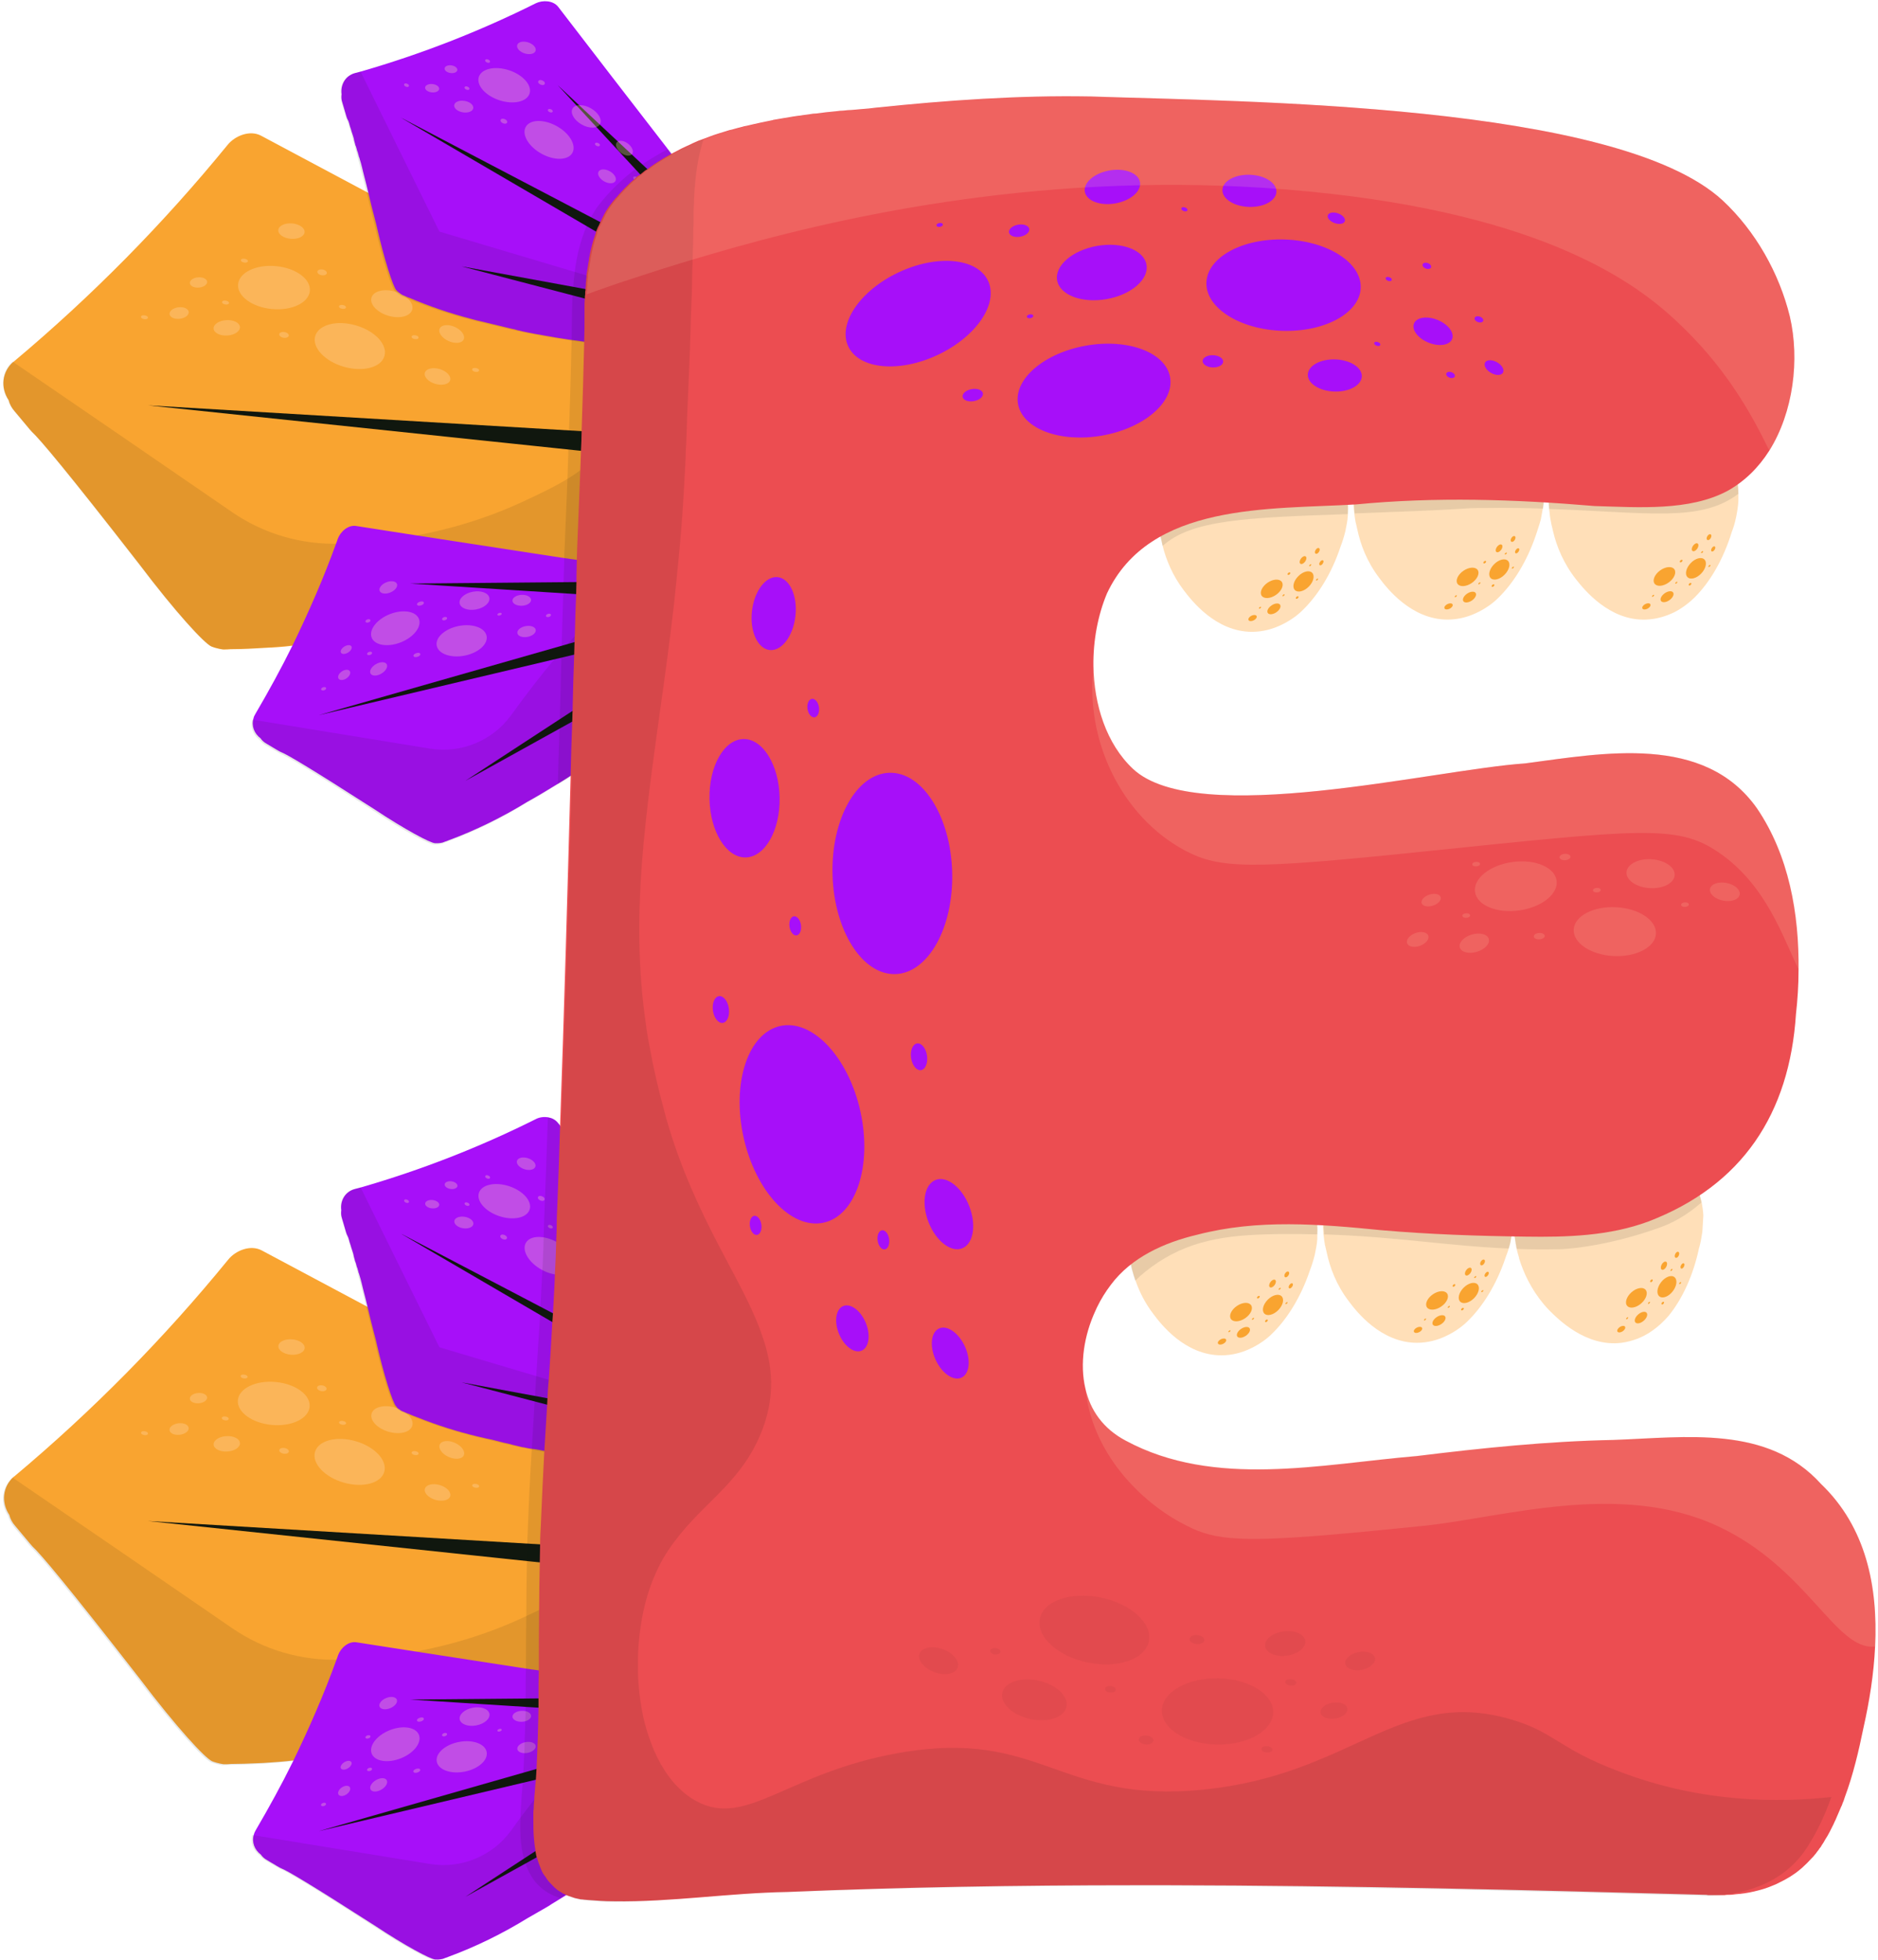 <?xml version="1.0" encoding="UTF-8"?>
<!DOCTYPE svg PUBLIC '-//W3C//DTD SVG 1.0//EN'
          'http://www.w3.org/TR/2001/REC-SVG-20010904/DTD/svg10.dtd'>
<svg height="609.3" preserveAspectRatio="xMidYMid meet" version="1.0" viewBox="-0.9 -0.3 583.8 609.3" width="583.8" xmlns="http://www.w3.org/2000/svg" xmlns:xlink="http://www.w3.org/1999/xlink" zoomAndPan="magnify"
><g
  ><g
    ><g id="change1_9"
      ><path d="M539.5,153.2c0,0.8,0,1.5,0,2.2c-0.1,1.8-0.4,3.5-0.7,5h0c-0.4,2-0.9,3.5-1.3,4.5c0,0,0,0,0,0 c0,0.1-0.1,0.2-0.1,0.3c-2.6,8.4-6.7,15.4-11.4,20.1c-1.3,1.3-3.5,3.2-6.4,4.7c-2.5,1.2-5.5,2.2-8.9,2.3 c-11.3,0.4-19.1-9.3-21.5-12.3c-4-5-6.2-10.4-7.3-15.1c-0.1-0.4-0.2-0.8-0.3-1.3c-0.1-0.3-0.1-0.5-0.2-0.8 c-0.3-1.4-0.5-2.6-0.6-3.8c-0.1-0.4-0.1-0.9-0.1-1.3c-0.2-2.1-0.2-3.8-0.1-4.8l58.4-5C539.3,149.9,539.5,151.6,539.5,153.2z" fill="#FFDFB8"
      /></g
      ><g fill="#F9A430" id="change2_1"
      ><ellipse cx="526.3" cy="176.3" rx="3.8" ry="2.3" transform="rotate(-46.827 526.372 176.319)"
        /><ellipse cx="516.5" cy="178.9" rx="3.8" ry="2.3" transform="rotate(-36.08 516.48 178.873)"
        /><ellipse cx="510.9" cy="188.2" rx="1.4" ry=".8" transform="rotate(-27.981 510.882 188.2)"
        /><ellipse cx="526" cy="169.8" rx="1.4" ry=".8" transform="rotate(-55.549 526.033 169.762)"
        /><ellipse cx="517.3" cy="185.2" rx="2.3" ry="1.3" transform="rotate(-35.472 517.29 185.155)"
        /><ellipse cx="524.5" cy="181.3" rx=".5" ry=".3" transform="rotate(-42.572 524.483 181.347)"
        /><ellipse cx="531.7" cy="170.3" rx=".9" ry=".5" transform="rotate(-56.763 531.716 170.34)"
        /><ellipse cx="520.2" cy="180.8" rx=".4" ry=".2" transform="rotate(-42.572 520.247 180.818)"
        /><ellipse cx="528.2" cy="171.3" rx=".4" ry=".2" transform="rotate(-42.572 528.236 171.286)"
        /><ellipse cx="530.5" cy="175.6" rx=".4" ry=".2" transform="rotate(-42.572 530.535 175.611)"
        /><ellipse cx="513" cy="184.9" rx=".4" ry=".2" transform="rotate(-42.572 513 184.932)"
        /><ellipse cx="521.7" cy="174.1" rx=".5" ry=".3" transform="rotate(-42.572 521.711 174.095)"
        /><ellipse cx="530.4" cy="166.7" rx="1" ry=".6" transform="rotate(-58.89 530.36 166.715)"
      /></g
      ><g id="change1_10"
      ><path d="M478.9,156.2c-0.1,0.6-0.1,1.1-0.2,1.6c-0.2,1.2-0.4,2.3-0.6,3.3h0c-0.5,1.9-1.1,3.5-1.4,4.5c0,0,0,0,0,0 c0,0.1-0.1,0.2-0.1,0.3c-2.8,8.3-7.1,15.2-11.9,19.8c-1.3,1.3-3.6,3.1-6.6,4.5c-2.5,1.2-5.6,2.1-9,2.1c-11.3,0-18.9-9.8-21.2-12.9 c-3.9-5.1-5.9-10.5-6.9-15.3c-0.1-0.4-0.2-0.9-0.3-1.3c-0.1-0.3-0.1-0.6-0.2-0.8c-0.2-1-0.3-1.9-0.4-2.8c0-0.3-0.1-0.7-0.1-1 c-0.2-2.7-0.2-4.8-0.1-6l58.5-3.3C479.1,151.6,479.1,154,478.9,156.2z" fill="#FFDFB8"
      /></g
      ><g fill="#F9A430" id="change2_4"
      ><ellipse cx="465.2" cy="176.7" rx="3.8" ry="2.3" transform="rotate(-45.219 465.214 176.729)"
        /><ellipse cx="455.3" cy="179" rx="3.8" ry="2.3" transform="rotate(-34.462 455.345 178.98)"
        /><ellipse cx="449.4" cy="188.2" rx="1.4" ry=".8" transform="rotate(-26.376 449.388 188.194)"
        /><ellipse cx="465.1" cy="170.2" rx="1.4" ry=".8" transform="rotate(-53.942 465.05 170.169)"
        /><ellipse cx="455.9" cy="185.3" rx="2.3" ry="1.3" transform="rotate(-33.86 455.904 185.281)"
        /><ellipse cx="463.2" cy="181.7" rx=".5" ry=".3" transform="rotate(-40.957 463.246 181.688)"
        /><ellipse cx="470.7" cy="170.9" rx=".9" ry=".5" transform="rotate(-55.152 470.734 170.88)"
        /><ellipse cx="459" cy="181" rx=".4" ry=".2" transform="rotate(-40.957 459.026 181.04)"
        /><ellipse cx="467.2" cy="171.7" rx=".4" ry=".2" transform="rotate(-40.957 467.28 171.735)"
        /><ellipse cx="469.4" cy="176.1" rx=".4" ry=".2" transform="rotate(-40.957 469.457 176.124)"
        /><ellipse cx="451.6" cy="185" rx=".4" ry=".2" transform="rotate(-40.957 451.667 184.95)"
        /><ellipse cx="460.6" cy="174.4" rx=".5" ry=".3" transform="rotate(-40.957 460.679 174.36)"
        /><ellipse cx="469.5" cy="167.2" rx="1" ry=".6" transform="rotate(-57.281 469.51 167.25)"
      /></g
      ><g id="change1_11"
      ><path d="M418.1,159.4c0,0.2,0,0.3,0,0.5c-0.1,1.8-0.5,3.5-0.8,5h0c-0.5,2-1,3.5-1.4,4.5c0,0,0,0,0,0 c0,0.1-0.1,0.2-0.1,0.3c-2.8,8.4-7.1,15.2-11.9,19.8c-1.3,1.3-3.6,3.1-6.6,4.5c-2.5,1.2-5.6,2.1-9,2.1c-11.4,0-18.9-9.9-21.2-12.9 c-3.5-4.6-5.5-9.5-6.6-13.9c-0.1-0.5-0.2-0.9-0.3-1.4c-0.1-0.4-0.2-0.8-0.3-1.3c-0.1-0.3-0.1-0.5-0.1-0.8 c-0.2-1.4-0.4-2.7-0.5-3.8c-0.2-2.7-0.2-4.8-0.1-6l58.6-3.3C418.2,155,418.2,157.3,418.1,159.4z" fill="#FFDFB8"
      /></g
      ><g id="change3_24"
      ><path d="M417.7,152.7c0.4,2.4,0.5,4.7,0.4,6.8c-32,1.1-48.6,1.8-57.6,9.9c-0.1-0.5-0.2-0.9-0.3-1.4 c-0.1-0.4-0.2-0.8-0.3-1.3c-0.1-0.3-0.1-0.5-0.1-0.8c-0.2-1.4-0.4-2.7-0.5-3.8c-0.2-2.7-0.2-4.8-0.1-6L417.7,152.7z" fill="#10170E" opacity=".1"
      /></g
      ><g id="change3_25"
      ><path d="M478.6,149c0.5,2.6,0.6,5,0.4,7.2c-0.1,0.6-0.1,1.1-0.2,1.6c-5.4-0.2-11.2-0.3-17.5-0.2 c-9.3,0-2.8,0.3-33.5,1.4c-2.6,0.1-5.1,0.2-7.6,0.3c0-0.3-0.1-0.7-0.1-1c-0.2-2.7-0.2-4.8-0.1-6L478.6,149z" fill="#10170E" opacity=".1"
      /></g
      ><g id="change3_26"
      ><path d="M539.5,153.2c-11.8,8.9-27.6,5.8-58.9,4.7c-0.2-2.1-0.2-3.8-0.1-4.8l58.4-5 C539.3,149.9,539.5,151.6,539.5,153.2z" fill="#10170E" opacity=".1"
      /></g
      ><g fill="#F9A430" id="change2_7"
      ><ellipse cx="404.3" cy="180.4" rx="3.8" ry="2.3" transform="rotate(-45.219 404.345 180.4)"
        /><ellipse cx="394.4" cy="182.7" rx="3.8" ry="2.3" transform="rotate(-34.462 394.473 182.655)"
        /><ellipse cx="388.5" cy="191.8" rx="1.4" ry=".8" transform="rotate(-26.376 388.52 191.86)"
        /><ellipse cx="404.2" cy="173.8" rx="1.4" ry=".8" transform="rotate(-53.942 404.182 173.838)"
        /><ellipse cx="395.1" cy="189" rx="2.3" ry="1.3" transform="rotate(-33.86 395.04 188.953)"
        /><ellipse cx="402.3" cy="185.4" rx=".5" ry=".3" transform="rotate(-40.957 402.373 185.36)"
        /><ellipse cx="409.8" cy="174.6" rx=".9" ry=".5" transform="rotate(-55.152 409.865 174.553)"
        /><ellipse cx="398.1" cy="184.7" rx=".4" ry=".2" transform="rotate(-40.957 398.153 184.713)"
        /><ellipse cx="406.4" cy="175.4" rx=".4" ry=".2" transform="rotate(-40.957 406.407 175.408)"
        /><ellipse cx="408.5" cy="179.8" rx=".4" ry=".2" transform="rotate(-40.957 408.584 179.797)"
        /><ellipse cx="390.8" cy="188.6" rx=".4" ry=".2" transform="rotate(-40.957 390.794 188.623)"
        /><ellipse cx="399.8" cy="178" rx=".5" ry=".3" transform="rotate(-40.957 399.806 178.034)"
        /><ellipse cx="408.6" cy="170.9" rx="1" ry=".6" transform="rotate(-57.281 408.64 170.921)"
      /></g
    ></g
    ><g id="change1_3"
    ><path d="M528.3,382.6L528.3,382.6c-0.3,2-0.6,3.6-0.9,4.6c0,0,0,0,0,0c0,0.1,0,0.2-0.1,0.3 c-1.8,8.6-5.2,15.9-9.4,21.1c-1.2,1.4-3.2,3.5-6,5.3c-2.3,1.5-5.2,2.7-8.7,3.2c-11.2,1.4-19.9-7.5-22.6-10.2 c-4.4-4.6-7.1-9.8-8.7-14.3c-0.1-0.4-0.3-0.8-0.4-1.2c-0.1-0.3-0.2-0.5-0.2-0.8c-0.3-0.9-0.5-1.8-0.7-2.6c-0.1-0.4-0.2-0.8-0.2-1.1 c-0.1-0.4-0.2-0.8-0.2-1.2c-0.4-2.1-0.5-3.7-0.6-4.7l57.7-10.5c0.3,1,0.6,2,0.8,3c0.1,0.6,0.2,1.3,0.3,1.9c0.1,0.8,0.2,1.5,0.2,2.2 C528.5,379.5,528.4,381.1,528.3,382.6z" fill="#FFDFB8"
    /></g
    ><g fill="#F9A430" id="change2_6"
    ><ellipse cx="517.3" cy="399.6" rx="3.8" ry="2.3" transform="rotate(-52.244 517.374 399.66)"
      /><ellipse cx="507.8" cy="403.1" rx="3.8" ry="2.3" transform="rotate(-41.493 507.817 403.123)"
      /><ellipse cx="503.1" cy="412.9" rx="1.4" ry=".8" transform="rotate(-33.399 503.024 412.902)"
      /><ellipse cx="516.4" cy="393.1" rx="1.4" ry=".8" transform="rotate(-60.967 516.414 393.15)"
      /><ellipse cx="509.2" cy="409.3" rx="2.3" ry="1.3" transform="rotate(-40.887 509.158 409.257)"
      /><ellipse cx="516" cy="404.8" rx=".5" ry=".3" transform="rotate(-47.987 515.963 404.805)"
      /><ellipse cx="522.1" cy="393.2" rx=".9" ry=".5" transform="rotate(-62.18 522.12 393.186)"
      /><ellipse cx="511.7" cy="404.7" rx=".4" ry=".2" transform="rotate(-47.987 511.696 404.678)"
      /><ellipse cx="518.7" cy="394.4" rx=".4" ry=".2" transform="rotate(-47.987 518.75 394.435)"
      /><ellipse cx="521.4" cy="398.5" rx=".4" ry=".2" transform="rotate(-47.987 521.447 398.524)"
      /><ellipse cx="504.9" cy="409.5" rx=".4" ry=".2" transform="rotate(-47.987 504.87 409.458)"
      /><ellipse cx="512.5" cy="397.8" rx=".5" ry=".3" transform="rotate(-47.987 512.52 397.847)"
      /><ellipse cx="520.4" cy="389.7" rx="1" ry=".6" transform="rotate(-64.309 520.445 389.719)"
    /></g
    ><g id="change1_4"
    ><path d="M469.4,381.1c-0.1,0.6-0.1,1.1-0.2,1.6c-0.2,1.2-0.4,2.3-0.6,3.3h0c-0.2,0.7-0.3,1.3-0.5,1.8 c-0.3,1.1-0.7,2-0.9,2.6c0,0,0,0,0,0c0,0.1-0.1,0.2-0.1,0.3c-2.8,8.3-7.1,15.2-11.9,19.8c-1.3,1.3-3.6,3.1-6.6,4.5 c-2.5,1.2-5.6,2.1-9,2.1c-11.3,0-18.9-9.8-21.2-12.9c-3.9-5.1-5.9-10.5-6.9-15.3c-0.1-0.4-0.2-0.9-0.3-1.3 c-0.1-0.3-0.1-0.6-0.2-0.8c-0.2-1-0.3-1.9-0.4-2.8c0-0.2-0.1-0.5-0.1-0.7c0-0.1,0-0.2,0-0.3c-0.2-2.7-0.2-4.8-0.1-6l58.5-3.3 C469.6,376.4,469.6,378.9,469.4,381.1z" fill="#FFDFB8"
    /></g
    ><g fill="#F9A430" id="change2_8"
    ><ellipse cx="455.7" cy="401.6" rx="3.8" ry="2.3" transform="rotate(-45.219 455.715 401.612)"
      /><ellipse cx="445.8" cy="403.9" rx="3.8" ry="2.3" transform="rotate(-34.462 445.86 403.88)"
      /><ellipse cx="439.9" cy="413.1" rx="1.4" ry=".8" transform="rotate(-26.376 439.876 413.07)"
      /><ellipse cx="455.6" cy="395" rx="1.4" ry=".8" transform="rotate(-53.942 455.543 395.046)"
      /><ellipse cx="446.4" cy="410.2" rx="2.3" ry="1.3" transform="rotate(-33.86 446.41 410.15)"
      /><ellipse cx="453.7" cy="406.6" rx=".5" ry=".3" transform="rotate(-40.957 453.754 406.587)"
      /><ellipse cx="461.2" cy="395.8" rx=".9" ry=".5" transform="rotate(-55.152 461.244 395.767)"
      /><ellipse cx="449.5" cy="405.9" rx=".4" ry=".2" transform="rotate(-40.957 449.534 405.94)"
      /><ellipse cx="457.7" cy="396.6" rx=".4" ry=".2" transform="rotate(-40.957 457.789 396.635)"
      /><ellipse cx="459.9" cy="401" rx=".4" ry=".2" transform="rotate(-40.957 459.966 401.023)"
      /><ellipse cx="442.1" cy="409.8" rx=".4" ry=".2" transform="rotate(-40.957 442.175 409.85)"
      /><ellipse cx="451.1" cy="399.2" rx=".5" ry=".3" transform="rotate(-40.957 451.187 399.26)"
      /><ellipse cx="460" cy="392.1" rx="1" ry=".6" transform="rotate(-57.281 460.01 392.14)"
    /></g
    ><g id="change1_5"
    ><path d="M408.6,383.4c0,0.3,0,0.6,0,0.9c0,0.2,0,0.3,0,0.5c-0.1,1.8-0.5,3.5-0.8,5h0c-0.5,2-1,3.5-1.4,4.5 c0,0,0,0,0,0c0,0.1-0.1,0.2-0.1,0.3c-2.8,8.3-7.1,15.2-11.9,19.8c-1.3,1.3-3.6,3.1-6.6,4.5c-2.5,1.2-5.6,2.1-9,2.1 c-11.4,0-18.9-9.8-21.2-12.9c-2.6-3.4-4.3-6.9-5.5-10.3c-0.4-1.2-0.8-2.4-1.1-3.6c-0.1-0.5-0.2-0.9-0.3-1.4 c-0.1-0.4-0.2-0.8-0.3-1.3c-0.1-0.3-0.1-0.5-0.1-0.8c-0.2-1.4-0.4-2.7-0.5-3.8c-0.2-2.7-0.2-4.8-0.1-6l58.6-3.3 C408.6,379.6,408.7,381.6,408.6,383.4z" fill="#FFDFB8"
    /></g
    ><g fill="#F9A430" id="change2_2"
    ><ellipse cx="394.8" cy="405.3" rx="3.8" ry="2.3" transform="rotate(-45.219 394.846 405.283)"
      /><ellipse cx="384.9" cy="407.5" rx="3.8" ry="2.3" transform="rotate(-34.462 384.987 407.555)"
      /><ellipse cx="379" cy="416.7" rx="1.4" ry=".8" transform="rotate(-26.376 379.009 416.737)"
      /><ellipse cx="394.7" cy="398.7" rx="1.4" ry=".8" transform="rotate(-53.942 394.676 398.714)"
      /><ellipse cx="385.6" cy="413.9" rx="2.3" ry="1.3" transform="rotate(-33.86 385.545 413.822)"
      /><ellipse cx="392.8" cy="410.2" rx=".5" ry=".3" transform="rotate(-40.957 392.881 410.26)"
      /><ellipse cx="400.4" cy="399.4" rx=".9" ry=".5" transform="rotate(-55.152 400.375 399.44)"
      /><ellipse cx="388.6" cy="409.6" rx=".4" ry=".2" transform="rotate(-40.957 388.661 409.613)"
      /><ellipse cx="396.9" cy="400.3" rx=".4" ry=".2" transform="rotate(-40.957 396.916 400.308)"
      /><ellipse cx="399" cy="404.7" rx=".4" ry=".2" transform="rotate(-40.957 399.093 404.697)"
      /><ellipse cx="381.3" cy="413.5" rx=".4" ry=".2" transform="rotate(-40.957 381.302 413.523)"
      /><ellipse cx="390.3" cy="402.9" rx=".5" ry=".3" transform="rotate(-40.957 390.314 402.934)"
      /><ellipse cx="399.1" cy="395.8" rx="1" ry=".6" transform="rotate(-57.281 399.14 395.81)"
    /></g
    ><g id="change3_13" opacity=".1"
    ><path d="M408.2,377.5c0.4,2,0.5,4,0.4,5.9c-3.3-0.1-6.8-0.1-10.5-0.1c-15.8,0.1-27.6,1.3-39,8.8 c-2.7,1.8-5.1,3.7-7.1,5.7c-0.4-1.2-0.8-2.4-1.1-3.6c-0.1-0.5-0.2-0.9-0.3-1.4c-0.1-0.4-0.2-0.8-0.3-1.3c-0.1-0.3-0.1-0.5-0.1-0.8 c-0.2-1.4-0.4-2.7-0.5-3.8c-0.2-2.7-0.2-4.8-0.1-6L408.2,377.5z" fill="#10170E"
    /></g
    ><g id="change3_28" opacity=".1"
    ><path d="M469.4,381.1c-0.1,0.6-0.1,1.1-0.2,1.6c-0.2,1.2-0.4,2.3-0.6,3.3h0c-0.2,0.7-0.3,1.3-0.5,1.8 c-19-0.8-35.1-3.7-57.4-4.4c0-0.1,0-0.2,0-0.3c-0.2-2.7-0.2-4.8-0.1-6l58.5-3.3C469.6,376.4,469.6,378.9,469.4,381.1z" fill="#10170E"
    /></g
    ><g id="change3_1" opacity=".1"
    ><path d="M528,373.5c-4.7,4.1-9.2,6.5-13.3,7.9c-17.6,6.3-30.5,6.6-30.5,6.6c-4.8,0.1-9.2,0.1-13.6-0.1 c-0.1-0.4-0.2-0.8-0.2-1.1c-0.1-0.4-0.2-0.8-0.2-1.2c-0.4-2.1-0.5-3.7-0.6-4.7l57.7-10.5C527.5,371.5,527.8,372.5,528,373.5z" fill="#10170E"
    /></g
    ><g
    ><g
      ><g
        ><g id="change2_3"
          ><path d="M215.1,128.3c-0.2-0.5-0.3-1-0.5-1.5c-0.1-0.4-0.3-0.9-0.5-1.3c-0.2-0.5-0.4-1-0.6-1.5 c-0.1-0.2-0.2-0.5-0.3-0.7c-0.1-0.2-0.2-0.5-0.3-0.7c-0.3-0.7-0.6-1.3-1-1.9c-0.1-0.2-0.3-0.5-0.4-0.8c-0.2-0.3-0.3-0.6-0.5-0.9 c-0.3-0.5-0.6-1-0.9-1.5c-0.8-1.2-1.7-2.4-2.7-3.5c-0.3-0.3-0.6-0.7-0.9-1c-0.5-0.5-0.9-1-1.4-1.5c-0.2-0.2-0.5-0.4-0.7-0.7 c-1.1-1.1-2.3-2.1-3.6-3.1c0,0-0.1-0.1-0.1-0.1c-0.9-0.7-1.8-1.4-2.7-2c0,0-0.1-0.1-0.1-0.1c-0.4-0.3-0.8-0.6-1.3-0.9 c-0.5-0.3-0.9-0.6-1.4-0.9c-0.6-0.4-1.2-0.8-1.8-1.1c-0.9-0.5-1.8-1-2.6-1.6c-0.7-0.4-1.4-0.8-2.1-1.2c-2.5-1.4-5-2.7-7.4-4.1 c-1.4-0.8-2.8-1.5-4.2-2.2c-2.4-1.3-4.8-2.6-7.2-3.9l0,0c-2-1.1-4.1-2.1-6.1-3.2c-2.2-1.1-4.3-2.3-6.5-3.4 c-7.1-3.8-14.2-7.6-21.3-11.4l0,0c0,0,0,0,0,0c-7.6-4-15.1-8.1-22.7-12.1c-11-5.9-22-11.7-33-17.6c-3.5-1.9-8.2,0-10.5,2.9 c-20,24.5-42.1,46.9-66.3,67.2c-0.1,0.1-0.2,0.2-0.3,0.2c-3.5,3.1-4,8-1.4,11.9c0.3,1.2,0.9,2.4,1.9,3.5 c2.8,3.3,4.8,5.8,5.3,6.3c2.5,2.3,10.8,12.1,33.5,41.3c11.1,14.7,20.2,24.6,22.4,25.5c1.8,0.7,3.6,0.9,3.6,0.9 c0.8,0,1.6,0,2.4-0.1c0,0,0,0,0,0c0.1,0,0.3,0,0.4,0c3.4,0,6.7-0.2,10-0.4c0.6,0,1.2-0.1,1.8-0.1c0.1,0,0.2,0,0.3,0 c0.5,0,1.1-0.1,1.6-0.1c1.8-0.1,3.5-0.3,5.2-0.5c4.3-0.5,8.5-1,12.8-1.7c0.8-0.1,1.6-0.3,2.4-0.4c1-0.2,2-0.4,3-0.5 c0.9-0.2,1.8-0.3,2.7-0.5c1.1-0.2,2.2-0.4,3.3-0.7c0.1,0,0.3,0,0.4-0.1c1.3-0.2,2.5-0.5,3.8-0.7c1.4-0.3,2.8-0.5,4.2-0.8 c1.2-0.2,2.4-0.5,3.5-0.7c1.2-0.2,2.3-0.5,3.5-0.8c1.2-0.3,2.4-0.5,3.6-0.8c1.2-0.3,2.4-0.6,3.6-0.8c0.3-0.1,0.7-0.2,1-0.2h0 c1.9-0.5,3.8-1,5.7-1.5c1.1-0.3,2.2-0.6,3.3-0.9c0,0,0,0,0,0c0.6-0.1,1.1-0.3,1.7-0.5c0,0,0,0,0,0c0.1,0,0.1,0,0.2-0.1 c0.8-0.2,1.6-0.5,2.4-0.7c0.8-0.2,1.6-0.5,2.4-0.7c1.5-0.5,3.1-0.9,4.6-1.4c0.1,0,0.2-0.1,0.4-0.1c1.1-0.4,2.3-0.7,3.4-1.1 c0.1,0,0.1,0,0.2-0.1c1.1-0.4,2.3-0.7,3.4-1.1h0c1.1-0.4,2.3-0.8,3.4-1.1c1.7-0.6,3.4-1.2,5.1-1.8c0.1,0,0.2,0,0.2-0.1 c1.5-0.5,2.9-1.1,4.3-1.6c1.2-0.5,2.5-0.9,3.7-1.4c0.4-0.2,0.9-0.3,1.3-0.5c1-0.4,2-0.8,3.1-1.2c0.4-0.1,0.7-0.3,1.1-0.4h0 c2.2-0.9,4.3-1.8,6.4-2.7c0.7-0.3,1.3-0.6,2-0.9c1.5-0.6,2.9-1.3,4.4-1.9c0.7-0.3,1.5-0.7,2.3-1c0.4-0.1,0.7-0.3,1.1-0.4 c1-0.4,2.1-0.8,3.1-1.3c0.3-0.1,0.7-0.3,1-0.5c0.9-0.4,1.7-0.8,2.5-1.3c0.3-0.2,0.5-0.3,0.8-0.5c0.1,0,0.1-0.1,0.2-0.1 c0.2-0.1,0.3-0.2,0.5-0.3c0,0,0,0,0.1,0c0.1-0.1,0.3-0.2,0.4-0.3c0,0,0.1-0.1,0.1-0.1c0.2-0.2,0.4-0.3,0.6-0.5 c0.1,0,0.1-0.1,0.2-0.2c0.2-0.2,0.4-0.4,0.6-0.5c3.5-3.6,3.1-9.9,3.2-14.6C217.5,141.4,217,134.6,215.1,128.3z" fill="#F9A430"
          /></g
          ><g id="change3_14"
          ><path d="M210.8,143.1L45.1,125.7l166.3,9.9C216.5,135.9,215.9,143.6,210.8,143.1L210.8,143.1z" fill="#10170E"
          /></g
          ><g id="change3_5" opacity=".1"
          ><path d="M217.3,148.2c-0.1,4.7,0.4,11-3.2,14.6c-3.3,3.4-9.2,5.1-13.4,7c-27.6,12.5-56.8,21.4-86.7,26.6 c-14,3-28.3,4.8-42.9,5c-0.1,0-0.2,0-0.4,0c0,0,0,0,0,0c-0.8,0-1.6,0.1-2.4,0.1c0,0-1.8-0.2-3.6-0.9 c-2.2-0.9-11.3-10.8-22.4-25.5c-22.7-29.2-31-39-33.5-41.3c-0.5-0.5-2.5-3-5.3-6.3c-1-1.2-1.6-2.4-1.9-3.5 c-2.5-3.9-2-8.8,1.4-11.9c22.8,15.6,45.6,31.2,68.4,46.9c9.8,6.7,21.5,10.1,33.4,9.7c27.6-0.9,47-8.4,57.8-13.5 c9.2-4.3,17.2-8.2,22.8-14.8c1.6-1.8,3-3.9,4.1-6.2c0-0.1,0.1-0.1,0.1-0.2c5.6-11.4,3.1-23.7,1.1-33.1c8,4.6,15.4,9.9,20.3,18 c1.8,3,3.1,6.1,4,9.3C217,134.6,217.5,141.4,217.3,148.2z" fill="#10170E"
          /></g
          ><g fill="#FFDFB8" id="change1_15" opacity=".3"
          ><ellipse cx="84.2" cy="89.1" rx="6.7" ry="11.2" transform="rotate(-84.672 84.23 89.058) scale(1)"
            /><ellipse cx="107.8" cy="107.3" rx="6.7" ry="11.2" transform="rotate(-73.919 107.807 107.252)"
            /><ellipse cx="139.5" cy="103.5" rx="2.4" ry="4.1" transform="rotate(-65.827 139.524 103.499)"
            /><ellipse cx="89.7" cy="71.5" rx="2.4" ry="4.1" transform="rotate(-85.321 89.721 71.522) scale(1)"
            /><ellipse cx="69.6" cy="101.6" rx="4.1" ry="2.4" transform="rotate(-3.39 69.638 101.613) scale(1)"
            /><ellipse cx="135.1" cy="116.7" rx="2.4" ry="4.1" transform="rotate(-73.602 135.118 116.709)"
            /><ellipse cx="120.9" cy="94.1" rx="3.9" ry="6.6" transform="rotate(-73.31 120.905 94.1)"
            /><ellipse cx="99.2" cy="84.4" rx=".9" ry="1.5" transform="rotate(-80.415 99.194 84.366)"
            /><ellipse cx="60.8" cy="87.5" rx="2.7" ry="1.6" transform="rotate(-4.606 60.79 87.46) scale(1)"
            /><ellipse cx="105.6" cy="95.1" rx=".6" ry="1.1" transform="rotate(-80.415 105.584 95.118)"
            /><ellipse cx="147" cy="114.7" rx=".6" ry="1.1" transform="rotate(-80.415 146.972 114.716)"
            /><ellipse cx="69.2" cy="93.8" rx=".6" ry="1.1" transform="rotate(-80.415 69.173 93.765)"
            /><ellipse cx="44" cy="98.3" rx=".6" ry="1.1" transform="rotate(-80.415 44.013 98.302)"
            /><ellipse cx="75" cy="80.7" rx=".6" ry="1.1" transform="rotate(-80.415 75.047 80.672)"
            /><ellipse cx="128.1" cy="104.5" rx=".6" ry="1.1" transform="rotate(-80.415 128.125 104.487)"
            /><ellipse cx="87.4" cy="103.8" rx=".9" ry="1.5" transform="rotate(-80.415 87.398 103.811)"
            /><ellipse cx="54.8" cy="97" rx="3" ry="1.8" transform="rotate(-6.735 54.826 97.07)"
          /></g
        ></g
        ><g
        ><g id="change4_3"
          ><path d="M228.4,80.9c-0.2-1.5-0.5-2.9-0.9-4.3c-1.4-4.6-4.1-8.8-7.1-12.7c-1.8-2.4-3.6-4.7-5.4-7 c-2.3-3-4.7-6-7-9.1c-0.4-0.5-0.8-1.1-1.2-1.6c-0.1-0.1-0.2-0.2-0.2-0.3c-11.4-14.7-22.7-29.4-34-44.1c-1.6-2-4.8-2.1-6.9-1.1 c-17.4,8.7-35.6,15.8-54.3,21.2l-1.9,0.5c-3,0.8-4.6,3.6-4.2,6.6c-0.1,0.8-0.1,1.6,0.2,2.5c0.8,2.6,1.3,4.6,1.5,5 c0,0,0,0.1,0.1,0.2s0,0.1,0.1,0.2c0,0.1,0,0.1,0.1,0.2c0.1,0.2,0.2,0.5,0.3,0.8c0.1,0.3,0.2,0.7,0.3,1.1 c0.1,0.3,0.2,0.6,0.3,0.9c0.1,0.2,0.1,0.5,0.2,0.7c0.1,0.3,0.2,0.6,0.3,0.9c0.2,0.6,0.4,1.2,0.5,1.9c0.1,0.4,0.2,0.7,0.3,1.1 c0,0.2,0.1,0.4,0.2,0.6s0.1,0.4,0.2,0.6c0.1,0.4,0.2,0.9,0.4,1.3c0.1,0.4,0.2,0.7,0.3,1.1c0,0.2,0.1,0.4,0.2,0.6 c0.1,0.2,0.1,0.5,0.2,0.7c0.1,0.3,0.2,0.7,0.3,1c0.2,0.9,0.5,1.8,0.7,2.8c0.1,0.4,0.2,0.8,0.3,1.2c0.4,1.5,0.8,3.1,1.2,4.8 c0.7,3,1.5,6.3,2.5,10c2.6,11.5,5.3,19.6,6.3,20.7c0.1,0.1,0.2,0.2,0.4,0.4c0,0,0,0,0,0c0.8,0.7,1.5,1.1,1.5,1.1 c0.5,0.2,1,0.4,1.4,0.6c0,0,0,0,0,0c0.1,0,0.2,0,0.2,0.1c0.1,0,0.2,0.1,0.3,0.1c0,0,0,0,0.1,0h0l0,0c6.3,2.7,12.8,4.9,19.3,6.6 c1.1,0.3,2.2,0.6,3.2,0.8c0,0,0,0,0,0c1.1,0.3,2.2,0.5,3.3,0.8c2.1,0.5,4.2,1,6.2,1.5c0.5,0.1,1.1,0.2,1.6,0.4 c2.5,0.6,5,1.1,7.5,1.5c0.2,0,0.3,0.1,0.5,0.1c2.6,0.5,5.2,0.9,7.8,1.3c0.5,0.1,0.9,0.1,1.4,0.2c0,0,0.1,0,0.1,0 c1.4,0.2,2.8,0.4,4.3,0.6c2.8,0.3,5.7,0.6,8.5,0.9c0.8,0.1,1.6,0.1,2.4,0.2c0,0,0,0,0,0c1.1,0.1,2.2,0.2,3.3,0.2 c1.1,0.1,2.2,0.1,3.3,0.2c0.7,0,1.5,0.1,2.2,0.1c0.4,0,0.8,0,1.2,0c0.9,0,1.8,0.1,2.7,0.1c1.4,0,2.8,0,4.3,0 c1.4,0,2.9,0.1,4.5,0.1c1.8,0,3.6-0.1,5.2-0.7c3-1.2,4.4-5,5.7-7.7c0.2-0.4,0.4-0.8,0.6-1.2C227.5,92.8,229.1,87,228.4,80.9z" fill="#A70FF9"
          /></g
          ><g id="change3_19"
          ><path d="M206.9,99.3l-64.3-16.8L208,94.5C211.2,95.2,210.1,100.1,206.9,99.3L206.9,99.3z" fill="#10170E"
          /></g
          ><g id="change3_20"
          ><path d="M217.6,75l-45.1-48.8L221,71.6C223.4,73.9,219.9,77.4,217.6,75L217.6,75z" fill="#10170E"
          /></g
          ><g id="change3_21"
          ><path d="M215.4,89.8l-91.8-53.6l94.1,49.3C220.6,87.2,218.3,91.4,215.4,89.8L215.4,89.8z" fill="#10170E"
          /></g
          ><g id="change3_22"
          ><path d="M225,98.3c-0.2,0.4-0.4,0.8-0.6,1.2c-1.3,2.7-2.7,6.5-5.7,7.7c-2.8,1.1-6.7,0.6-9.7,0.6 c-19.3,0.1-38.6-2.4-57.4-7.2c-8.9-2-17.7-4.6-26.3-8.3c-0.1,0-0.2-0.1-0.2-0.1c0,0,0,0,0,0c-0.5-0.2-1-0.4-1.4-0.6 c0,0-1-0.6-1.9-1.5c-1-1.1-3.7-9.2-6.3-20.7c-5.6-22.9-7.8-30.8-8.7-32.8c-0.2-0.4-0.7-2.4-1.5-5c-0.3-0.9-0.3-1.8-0.2-2.5 c-0.5-3,1.2-5.8,4.2-6.6l1.9-0.5c8.2,16.7,24.5,49.7,24.5,49.7L225,98.3z" fill="#10170E" opacity=".1"
          /></g
          ><g fill="#FFDFB8" id="change1_12" opacity=".3"
          ><ellipse cx="155.9" cy="26.2" rx="4.9" ry="8.3" transform="rotate(-71.675 155.865 26.244)"
            /><ellipse cx="169.8" cy="43.2" rx="4.9" ry="8.3" transform="rotate(-60.92 169.776 43.206)"
            /><ellipse cx="193.2" cy="45.8" rx="1.8" ry="3" transform="rotate(-52.828 193.177 45.77)"
            /><ellipse cx="162.7" cy="14.6" rx="1.8" ry="3" transform="rotate(-72.326 162.71 14.568)"
            /><ellipse cx="143.3" cy="32.8" rx="1.8" ry="3" transform="rotate(-80.398 143.306 32.846)"
            /><ellipse cx="187.8" cy="54.5" rx="1.8" ry="3" transform="rotate(-60.607 187.807 54.514)"
            /><ellipse cx="181.4" cy="35.9" rx="2.9" ry="4.9" transform="rotate(-60.317 181.35 35.939)"
            /><ellipse cx="167.4" cy="25.4" rx=".7" ry="1.1" transform="rotate(-67.418 167.388 25.354)"
            /><ellipse cx="139.3" cy="21.2" rx="1.2" ry="2" transform="rotate(-81.611 139.303 21.211)"
            /><ellipse cx="170.2" cy="34.1" rx=".5" ry=".8" transform="rotate(-67.418 170.194 34.13)"
            /><ellipse cx="196.6" cy="55.1" rx=".5" ry=".8" transform="rotate(-67.418 196.657 55.054)"
            /><ellipse cx="144.3" cy="27.1" rx=".5" ry=".8" transform="rotate(-67.418 144.281 27.128)"
            /><ellipse cx="125.5" cy="26.2" rx=".5" ry=".8" transform="rotate(-67.418 125.47 26.217)"
            /><ellipse cx="150.7" cy="18.7" rx=".5" ry=".8" transform="rotate(-67.418 150.667 18.703)"
            /><ellipse cx="184.8" cy="44.6" rx=".5" ry=".8" transform="rotate(-67.418 184.823 44.59)"
            /><ellipse cx="155.7" cy="37.4" rx=".7" ry="1.1" transform="rotate(-67.418 155.7 37.358)"
            /><ellipse cx="133.4" cy="27.1" rx="1.3" ry="2.2" transform="rotate(-83.736 133.43 27.09)"
          /></g
        ></g
        ><g
        ><g id="change4_5"
          ><path d="M214.8,198.3c-0.8-2.3-1.6-4.7-2.7-6.8c-0.1-0.2-0.2-0.5-0.4-0.8c0,0,0,0,0,0c-0.8-1.6-1.8-3.2-2.9-4.6 c-1.1-1.5-2.4-2.8-3.9-4.1c-4.9-4-10.8-5.6-16.9-6.7h0c-0.2,0-0.4-0.1-0.6-0.1c-2.8-0.5-5.6-0.9-8.5-1.4 c-1.4-0.2-2.8-0.4-4.3-0.6c-3.3-0.5-6.5-1-9.8-1.5c-12.1-1.9-24.3-3.7-36.4-5.6h0c-6.2-1-12.4-1.9-18.6-2.9 c-2.5-0.4-4.9,1.8-5.7,4c-0.2,0.5-0.3,1-0.5,1.4c-3.9,10.8-8.5,21.3-13.5,31.6c-3.6,7.3-7.5,14.4-11.6,21.4 c-0.3,0.5-0.5,0.9-0.6,1.4c-0.7,2.3,0.2,4.7,2.2,6.2c0.4,0.6,1,1.2,1.9,1.7c2.4,1.4,4.1,2.5,4.5,2.6c2,0.8,9.1,5,28.9,17.7 c9.8,6.5,17.4,10.5,18.9,10.6c1.3,0.1,2.4-0.2,2.4-0.2c0.5-0.2,1-0.4,1.4-0.5c0,0,0,0,0,0c0.1,0,0.1-0.1,0.2-0.1 c8.7-3.2,17-7.3,24.8-12.1c3.3-1.8,6.5-3.8,9.8-5.8c1.5-0.9,2.9-1.8,4.4-2.8c9.7-6.3,18.9-13.4,27.5-21.2c1.7-1.5,3.3-3,4.9-4.6 c1.4-1.3,3.2-2.7,4.6-4.3c0.8-0.9,1.5-1.8,2-2.8C217.3,204.9,215.7,201.2,214.8,198.3z" fill="#A70FF9"
          /></g
          ><g id="change3_10"
          ><path d="M201.9,210.2l-58.1,32.2l55.6-36.3C202.2,204.3,204.8,208.6,201.9,210.2L201.9,210.2z" fill="#10170E"
          /></g
          ><g id="change3_11"
          ><path d="M192.9,185.3l-66.3-4.2l66.4-0.6C196.4,180.5,196.2,185.5,192.9,185.3L192.9,185.3z" fill="#10170E"
          /></g
          ><g id="change3_12"
          ><path d="M201.6,197.5L98.2,222l102.2-29.2C203.5,192,204.8,196.7,201.6,197.5L201.6,197.5z" fill="#10170E"
          /></g
          ><g id="change3_27" opacity=".1"
          ><path d="M215.9,207.8c-0.5,1-1.2,1.9-2,2.8c-1.4,1.6-3.2,3-4.6,4.3c-1.6,1.5-3.3,3.1-4.9,4.6 c-8.6,7.8-17.8,14.8-27.5,21.2c-1.4,1-2.9,1.9-4.4,2.8c-3.2,2-6.5,4-9.8,5.8c-7.8,4.8-16,8.9-24.8,12.1c-0.1,0-0.2,0.1-0.2,0.1 c0,0,0,0,0,0c-0.5,0.2-1,0.4-1.4,0.5c0,0-1.1,0.3-2.4,0.2c-1.5-0.1-9.1-4.1-18.9-10.6c-19.8-12.8-26.9-16.9-28.9-17.7 c-0.4-0.2-2.2-1.3-4.5-2.6c-0.8-0.5-1.4-1.1-1.9-1.7c-2-1.5-2.8-4-2.2-6.2c18.4,3,36.8,6,55.2,9c9.7,1.6,19.5-2.4,25.3-10.4 c4.7-6.5,9.1-12.2,13.3-17.2c0.8-0.9,1.5-1.8,2.3-2.7c0.6-0.7,1.2-1.4,1.8-2.1c0.9-1,1.8-1.9,2.6-2.8 c6.2-6.6,11.3-10.7,14.8-11.8c0.5-0.2,1-0.3,1.5-0.4c3.7-0.8,6.7-0.3,6.7-0.3c3,0.5,5.5,1.9,7.3,3.4c1.3,1,2.3,2,3,2.9 c0.2,0.2,0.4,0.4,0.5,0.6c1.1,2.2,2,4.5,2.7,6.8C215.7,201.2,217.3,204.9,215.9,207.8z" fill="#10170E"
          /></g
          ><g fill="#FFDFB8" id="change1_13" opacity=".3"
          ><ellipse cx="122" cy="195" rx="7.9" ry="4.7" transform="rotate(-21.791 121.959 195.044)"
            /><ellipse cx="142.6" cy="198.9" rx="7.9" ry="4.7" transform="rotate(-11.038 142.568 198.837)"
            /><ellipse cx="161.3" cy="186.3" rx="2.9" ry="1.7" transform="rotate(-2.944 161.281 186.34) scale(1)"
            /><ellipse cx="119.8" cy="182.3" rx="2.9" ry="1.7" transform="rotate(-22.437 119.78 182.279)"
            /><ellipse cx="116.8" cy="207.6" rx="2.9" ry="1.7" transform="rotate(-30.512 116.838 207.607)"
            /><ellipse cx="162.8" cy="196" rx="2.9" ry="1.7" transform="rotate(-10.72 162.796 196.082)"
            /><ellipse cx="146.6" cy="186.4" rx="4.7" ry="2.8" transform="rotate(-10.433 146.538 186.379)"
            /><ellipse cx="129.8" cy="187.3" rx="1.1" ry=".6" transform="rotate(-17.531 129.852 187.31)"
            /><ellipse cx="106.7" cy="201.6" rx="1.9" ry="1.1" transform="rotate(-31.727 106.727 201.552)"
            /><ellipse cx="137.3" cy="192" rx=".8" ry=".5" transform="rotate(-17.531 137.315 192.001)"
            /><ellipse cx="169.6" cy="191" rx=".8" ry=".5" transform="rotate(-17.531 169.574 190.999)"
            /><ellipse cx="114" cy="202.8" rx=".8" ry=".5" transform="rotate(-17.531 114.04 202.852)"
            /><ellipse cx="99.7" cy="213.8" rx=".8" ry=".5" transform="rotate(-17.531 99.715 213.781)"
            /><ellipse cx="113.5" cy="192.7" rx=".8" ry=".5" transform="rotate(-17.531 113.518 192.751)"
            /><ellipse cx="154.4" cy="190.6" rx=".7" ry=".4" transform="rotate(-17.531 154.465 190.637)"
            /><ellipse cx="128.7" cy="203.3" rx="1.1" ry=".6" transform="rotate(-17.531 128.7 203.298)"
            /><ellipse cx="106.1" cy="209.5" rx="2.1" ry="1.3" transform="rotate(-33.85 106.072 209.507)"
          /></g
        ></g
      ></g
      ><g
      ><g
        ><g id="change2_5"
          ><path d="M215.1,475.1c-0.2-0.9-0.5-1.7-0.8-2.6c-0.2-0.6-0.5-1.2-0.7-1.8c-0.1-0.2-0.2-0.5-0.3-0.7 c-0.1-0.3-0.2-0.5-0.3-0.8c-0.1-0.3-0.2-0.5-0.4-0.8c-0.2-0.4-0.4-0.8-0.6-1.1c-0.1-0.2-0.2-0.4-0.3-0.6 c-0.2-0.3-0.3-0.6-0.5-0.9c-0.3-0.5-0.6-1-0.9-1.5c-0.6-0.9-1.3-1.8-2-2.7c-0.1-0.1-0.2-0.3-0.3-0.4c-0.1-0.2-0.3-0.3-0.4-0.5 c-0.3-0.3-0.6-0.7-0.9-1c-0.5-0.5-0.9-1-1.4-1.5c-0.2-0.2-0.5-0.5-0.7-0.7c-1.1-1.1-2.3-2.1-3.6-3.1c-0.1-0.1-0.1-0.1-0.2-0.2 c-0.3-0.2-0.6-0.5-0.9-0.7c0,0-0.1,0-0.1-0.1c-0.2-0.2-0.4-0.3-0.6-0.5c-0.1-0.1-0.1-0.1-0.2-0.2c-0.2-0.2-0.5-0.4-0.7-0.5 c-1.5-1.1-3.1-2.1-4.7-3.1c-0.9-0.5-1.8-1-2.6-1.6c-0.7-0.4-1.4-0.8-2.1-1.2c-6.3-3.5-12.6-6.8-18.9-10.2l0,0 c-0.1,0-0.2-0.1-0.2-0.1c-1.4-0.7-2.8-1.5-4.1-2.2c-0.6-0.3-1.1-0.6-1.7-0.9c-2.2-1.1-4.3-2.3-6.5-3.4 c-7.1-3.8-14.2-7.6-21.3-11.4l0,0c0,0,0,0,0,0c-7.6-4-15.1-8.1-22.7-12.1c-11-5.9-22-11.7-33-17.6c-3.5-1.9-8.2,0-10.5,2.9 c-20,24.5-42.1,46.9-66.3,67.2c-0.1,0.1-0.2,0.2-0.3,0.2c-3.5,3.1-4,8-1.4,11.9c0.3,1.2,0.9,2.4,1.9,3.5 c2.8,3.3,4.8,5.8,5.3,6.3c2.5,2.3,10.8,12.1,33.5,41.3c11.1,14.7,20.2,24.6,22.4,25.5c1.8,0.7,3.6,0.9,3.6,0.9 c0.8,0,1.6,0,2.4-0.1c0,0,0,0,0,0c0.1,0,0.3,0,0.4,0c2.4,0,4.7-0.1,7.1-0.2c0.8,0,1.6-0.1,2.4-0.1c3.1-0.2,6.3-0.4,9.4-0.8 c0.9-0.1,1.8-0.2,2.7-0.3c0.9-0.1,1.8-0.2,2.7-0.3c0.9-0.1,1.8-0.2,2.7-0.4c0.9-0.1,1.8-0.3,2.7-0.4c4.5-0.7,8.9-1.5,13.2-2.4 c0.1,0,0.3-0.1,0.4-0.1c1.3-0.2,2.5-0.5,3.8-0.7c1.4-0.3,2.8-0.5,4.2-0.8c1.2-0.2,2.3-0.5,3.5-0.7s2.3-0.5,3.5-0.8c0,0,0,0,0,0 c0.6-0.1,1.2-0.3,1.8-0.4c0.8-0.2,1.5-0.3,2.2-0.5c1.1-0.2,2.2-0.5,3.2-0.8c0,0,0,0,0,0c0.3-0.1,0.6-0.2,1-0.2h0 c0.1,0,0.2,0,0.4-0.1c0.3-0.1,0.6-0.2,1-0.2s0.6-0.2,1-0.2c0.8-0.2,1.5-0.4,2.3-0.6c1.5-0.4,3-0.8,4.5-1.2c0,0,0,0,0,0 c0.6-0.1,1.1-0.3,1.7-0.5c0,0,0,0,0,0c0.1,0,0.1,0,0.2-0.1c0.8-0.2,1.6-0.4,2.4-0.7c0.8-0.2,1.6-0.5,2.4-0.7 c1.5-0.5,3.1-0.9,4.6-1.4c0.1,0,0.2-0.1,0.4-0.1c1.1-0.4,2.3-0.7,3.4-1.1c0.1,0,0.1,0,0.2,0c0.1,0,0.3-0.1,0.4-0.1 c1-0.3,2-0.6,3-1h0c0.4-0.1,0.8-0.3,1.3-0.4c0.2-0.1,0.4-0.1,0.6-0.2c0.5-0.2,1.1-0.3,1.6-0.5c0.4-0.1,0.8-0.3,1.2-0.4 c0.7-0.2,1.3-0.4,2-0.7c0.7-0.2,1.3-0.5,2-0.7c1.4-0.5,2.8-1,4.2-1.5c0.9-0.3,1.8-0.7,2.7-1c1.1-0.4,2.3-0.9,3.4-1.3 c0.9-0.4,1.9-0.7,2.8-1.1c0.2-0.1,0.4-0.2,0.6-0.2h0c3.2-1.3,6.3-2.6,9.4-4c1.1-0.5,2.3-1,3.4-1.5c4.2-1.9,10.1-3.7,13.4-7 c3.5-3.6,3.1-9.9,3.2-14.6C217.5,488.3,217,481.5,215.1,475.1z" fill="#F9A430"
          /></g
          ><g id="change3_3"
          ><path d="M210.8,490L45.1,472.5l166.3,9.9C216.5,482.8,215.9,490.5,210.8,490L210.8,490z" fill="#10170E"
          /></g
          ><g id="change3_23" opacity=".1"
          ><path d="M217.3,495.1c-0.1,4.7,0.4,11-3.2,14.6c-3.3,3.4-9.2,5.1-13.4,7c-27.6,12.5-56.8,21.4-86.7,26.6 c-14,3-28.3,4.8-42.9,5c-0.1,0-0.2,0-0.4,0c0,0,0,0,0,0c-0.8,0-1.6,0.1-2.4,0.1c0,0-1.8-0.2-3.6-0.9 c-2.2-0.9-11.3-10.8-22.4-25.5c-22.7-29.2-31-39-33.5-41.3c-0.5-0.5-2.5-3-5.3-6.3c-1-1.2-1.6-2.4-1.9-3.5 c-2.5-3.9-2-8.8,1.4-11.9c22.8,15.6,45.6,31.2,68.4,46.9c9.8,6.7,21.5,10.1,33.4,9.7c27.6-0.9,47-8.4,57.8-13.5 c9.2-4.3,17.2-8.2,22.8-14.8c1.6-1.8,3-3.9,4.1-6.2c0-0.1,0.1-0.1,0.1-0.2c5.6-11.4,3.1-23.7,1.1-33.1c8,4.6,15.4,9.9,20.3,18 c1.8,3,3.1,6.1,4,9.3C217,481.5,217.5,488.3,217.3,495.1z" fill="#10170E"
          /></g
          ><g fill="#FFDFB8" id="change1_16" opacity=".3"
          ><ellipse cx="84.2" cy="435.9" rx="6.7" ry="11.2" transform="rotate(-84.672 84.23 435.93) scale(1)"
            /><ellipse cx="107.8" cy="454.1" rx="6.7" ry="11.2" transform="rotate(-73.919 107.808 454.115)"
            /><ellipse cx="139.5" cy="450.4" rx="2.4" ry="4.1" transform="rotate(-65.827 139.516 450.364)"
            /><ellipse cx="89.7" cy="418.4" rx="2.4" ry="4.1" transform="rotate(-85.321 89.721 418.394) scale(1)"
            /><ellipse cx="69.6" cy="448.5" rx="4.1" ry="2.4" transform="rotate(-3.39 69.651 448.468) scale(1)"
            /><ellipse cx="135.1" cy="463.6" rx="2.4" ry="4.1" transform="rotate(-73.602 135.122 463.595)"
            /><ellipse cx="120.9" cy="441" rx="3.9" ry="6.6" transform="rotate(-73.31 120.913 440.973)"
            /><ellipse cx="99.2" cy="431.2" rx=".9" ry="1.5" transform="rotate(-80.415 99.189 431.246)"
            /><ellipse cx="60.8" cy="434.3" rx="2.7" ry="1.6" transform="rotate(-4.606 60.797 434.342) scale(1)"
            /><ellipse cx="105.6" cy="442" rx=".6" ry="1.1" transform="rotate(-80.415 105.579 441.997)"
            /><ellipse cx="147" cy="461.6" rx=".6" ry="1.1" transform="rotate(-80.415 146.966 461.596)"
            /><ellipse cx="69.2" cy="440.6" rx=".6" ry="1.1" transform="rotate(-80.415 69.167 440.645)"
            /><ellipse cx="44" cy="445.2" rx=".6" ry="1.1" transform="rotate(-80.415 44.008 445.182)"
            /><ellipse cx="75" cy="427.5" rx=".6" ry="1.1" transform="rotate(-80.415 75.042 427.552)"
            /><ellipse cx="128.1" cy="451.4" rx=".6" ry="1.1" transform="rotate(-80.415 128.12 451.367)"
            /><ellipse cx="87.4" cy="450.7" rx=".9" ry="1.5" transform="rotate(-80.415 87.393 450.69)"
            /><ellipse cx="54.8" cy="443.9" rx="3" ry="1.8" transform="rotate(-6.735 54.81 444.088)"
          /></g
        ></g
        ><g
        ><g id="change4_4"
          ><path d="M228.4,427.8c-0.8-6.5-4.2-11.9-8-17c-4.5-6.1-9.3-12-13.9-18c-11-14.2-22-28.4-32.9-42.7 c-0.4-0.5-0.7-1-1.1-1.4c-0.8-1-1.9-1.5-3.1-1.7c-1.3-0.2-2.7,0-3.8,0.6c-17.4,8.7-35.6,15.8-54.3,21.2l-1.9,0.5 c-3,0.8-4.6,3.6-4.2,6.6c-0.1,0.8-0.1,1.6,0.2,2.5c0.8,2.6,1.3,4.6,1.5,5c0,0,0,0.1,0.1,0.2s0,0.1,0.1,0.2c0,0.1,0,0.1,0.1,0.2 c0.1,0.2,0.2,0.5,0.3,0.8c0.1,0.3,0.2,0.7,0.3,1.1c0.1,0.3,0.2,0.6,0.3,0.9c0.1,0.2,0.1,0.5,0.2,0.7c0.1,0.3,0.2,0.6,0.3,0.9 c0.2,0.6,0.4,1.2,0.5,1.9c0.1,0.4,0.2,0.7,0.3,1.1c0,0.2,0.1,0.4,0.2,0.6s0.1,0.4,0.2,0.6c0.1,0.4,0.2,0.9,0.4,1.3 c0.1,0.4,0.2,0.7,0.3,1.1c0,0.2,0.1,0.4,0.2,0.6c0.1,0.2,0.1,0.5,0.2,0.7c0.1,0.3,0.2,0.7,0.3,1c0.2,0.9,0.5,1.8,0.7,2.8 c0.1,0.4,0.2,0.8,0.3,1.2c0.4,1.5,0.8,3.1,1.2,4.8c0.7,3,1.5,6.3,2.5,10c2.6,11.5,5.3,19.6,6.3,20.7c0.1,0.1,0.2,0.2,0.3,0.4 c0.1,0.1,0.2,0.2,0.3,0.3c0.1,0.1,0.2,0.2,0.3,0.2c0.5,0.4,0.9,0.6,0.9,0.6c0.5,0.2,1,0.4,1.4,0.6c0,0,0,0,0,0 c0.1,0,0.2,0,0.2,0.1c0.1,0,0.2,0.1,0.3,0.1c0,0,0,0,0.1,0h0l0,0c0.5,0.2,1,0.5,1.6,0.7c0.5,0.2,1.1,0.4,1.6,0.6 c6,2.4,12.1,4.3,18.3,5.8c0.8,0.2,1.7,0.4,2.6,0.6c0.6,0.1,1.2,0.3,1.9,0.4c1.2,0.3,2.3,0.6,3.5,0.9c1,0.2,1.9,0.4,2.9,0.7 c0.8,0.2,1.7,0.4,2.5,0.6c0.4,0.1,0.7,0.2,1.1,0.2c0.9,0.2,1.8,0.4,2.7,0.5c0,0,0.1,0,0.1,0c0.1,0,0.1,0,0.2,0 c0.6,0.1,1.2,0.2,1.8,0.3c0.8,0.2,1.5,0.3,2.3,0.4c0.5,0.1,1.1,0.2,1.6,0.3c0.6,0.1,1.2,0.2,1.9,0.3c0.3,0,0.5,0.1,0.8,0.1 c1.9,0.3,3.8,0.6,5.7,0.8c0.6,0.1,1.1,0.1,1.7,0.2c2,0.2,3.9,0.5,5.9,0.7c0.7,0.1,1.5,0.1,2.2,0.2c0.3,0,0.6,0.1,0.9,0.1 c0.9,0.1,1.8,0.2,2.8,0.2c0,0,0,0,0,0c1.1,0.1,2.2,0.1,3.2,0.2c0.6,0,1.2,0.1,1.8,0.1c0.5,0,1,0.1,1.6,0.1 c0.7,0,1.5,0.1,2.2,0.1c0.4,0,0.8,0,1.2,0c0.9,0,1.8,0.1,2.7,0.1c1.4,0,2.8,0,4.3,0c3,0,6.9,0.5,9.7-0.6c3-1.2,4.4-5,5.7-7.7 c0.2-0.4,0.4-0.8,0.6-1.2C227.5,439.7,229.1,433.9,228.4,427.8z" fill="#A70FF9"
          /></g
          ><g id="change3_6"
          ><path d="M206.9,446.2l-64.3-16.8l65.3,12.1C211.2,442.1,210.1,446.9,206.9,446.2L206.9,446.2z" fill="#10170E"
          /></g
          ><g id="change3_7"
          ><path d="M217.6,421.9l-45.1-48.8l48.5,45.4C223.4,420.8,219.9,424.3,217.6,421.9L217.6,421.9z" fill="#10170E"
          /></g
          ><g id="change3_8"
          ><path d="M215.4,436.7l-91.8-53.6l94.1,49.3C220.6,434,218.3,438.3,215.4,436.7L215.4,436.7z" fill="#10170E"
          /></g
          ><g id="change3_9"
          ><path d="M225,445.1c-0.2,0.4-0.4,0.8-0.6,1.2c-1.3,2.7-2.7,6.5-5.7,7.7c-2.8,1.1-6.7,0.6-9.7,0.6 c-19.3,0.1-38.6-2.4-57.4-7.2c-8.9-2-17.7-4.6-26.3-8.3c-0.1,0-0.2-0.1-0.2-0.1c0,0,0,0,0,0c-0.5-0.2-1-0.4-1.4-0.6 c0,0-1-0.6-1.9-1.5c-1-1.1-3.7-9.2-6.3-20.7c-5.6-22.9-7.8-30.8-8.7-32.8c-0.2-0.4-0.7-2.4-1.5-5c-0.3-0.9-0.3-1.8-0.2-2.5 c-0.5-3,1.2-5.8,4.2-6.6l1.9-0.5c8.2,16.7,24.5,49.7,24.5,49.7L225,445.1z" fill="#10170E" opacity=".1"
          /></g
          ><g fill="#FFDFB8" id="change1_6" opacity=".3"
          ><ellipse cx="155.9" cy="373.1" rx="4.9" ry="8.3" transform="rotate(-71.675 155.87 373.117)"
            /><ellipse cx="169.8" cy="390.1" rx="4.9" ry="8.3" transform="rotate(-60.92 169.79 390.078)"
            /><ellipse cx="193.2" cy="392.6" rx="1.8" ry="3" transform="rotate(-52.828 193.182 392.662)"
            /><ellipse cx="162.7" cy="361.4" rx="1.8" ry="3" transform="rotate(-72.326 162.71 361.44)"
            /><ellipse cx="143.3" cy="379.7" rx="1.8" ry="3" transform="rotate(-80.398 143.304 379.711)"
            /><ellipse cx="187.8" cy="401.4" rx="1.8" ry="3" transform="rotate(-60.607 187.816 401.386)"
            /><ellipse cx="181.4" cy="382.8" rx="2.9" ry="4.9" transform="rotate(-60.317 181.354 382.806)"
            /><ellipse cx="167.4" cy="372.2" rx=".7" ry="1.1" transform="rotate(-67.418 167.39 372.239)"
            /><ellipse cx="139.3" cy="368.1" rx="1.2" ry="2" transform="rotate(-81.611 139.308 368.089)"
            /><ellipse cx="170.2" cy="381" rx=".5" ry=".8" transform="rotate(-67.418 170.196 381.015)"
            /><ellipse cx="196.6" cy="401.9" rx=".5" ry=".8" transform="rotate(-67.418 196.659 401.94)"
            /><ellipse cx="144.3" cy="374" rx=".5" ry=".8" transform="rotate(-67.418 144.283 374.013)"
            /><ellipse cx="125.5" cy="373.1" rx=".5" ry=".8" transform="rotate(-67.418 125.471 373.102)"
            /><ellipse cx="150.7" cy="365.6" rx=".5" ry=".8" transform="rotate(-67.418 150.669 365.588)"
            /><ellipse cx="184.8" cy="391.5" rx=".5" ry=".8" transform="rotate(-67.418 184.824 391.474)"
            /><ellipse cx="155.7" cy="384.2" rx=".7" ry="1.1" transform="rotate(-67.418 155.702 384.243)"
            /><ellipse cx="133.4" cy="374" rx="1.3" ry="2.2" transform="rotate(-83.736 133.436 373.978)"
          /></g
        ></g
        ><g
        ><g id="change4_1"
          ><path d="M214.8,545.2c-0.8-2.3-1.6-4.7-2.7-6.8c-1.8-3.6-4.1-6.8-7.2-9.5c-2.2-1.8-4.6-3.2-7.2-4.2 c-3.1-1.2-6.4-2-9.7-2.5h0c-0.2,0-0.4-0.1-0.6-0.1c-6.8-1.2-13.6-2.1-20.3-3.1c-0.7-0.1-1.4-0.2-2.2-0.3 c-0.7-0.1-1.4-0.2-2.1-0.3l-34.3-5.3h0c-6.2-1-12.4-1.9-18.6-2.9c-2.5-0.4-4.9,1.8-5.7,4c-0.2,0.5-0.3,1-0.5,1.4 c-3.9,10.8-8.5,21.3-13.5,31.6c-3.6,7.3-7.5,14.4-11.6,21.4c-0.3,0.5-0.5,1-0.6,1.4c-0.7,2.3,0.2,4.7,2.2,6.2 c0.4,0.6,1,1.2,1.9,1.7c2.4,1.4,4.1,2.5,4.5,2.6c2,0.8,9.1,5,28.9,17.7c9.8,6.5,17.4,10.5,18.9,10.6c1.3,0.1,2.4-0.2,2.4-0.2 c0.5-0.2,1-0.4,1.4-0.5c0,0,0,0,0,0c0.1,0,0.1-0.1,0.2-0.1c8.7-3.2,17-7.3,24.8-12.1c1.8-1,3.6-2.1,5.4-3.1 c0.7-0.4,1.4-0.8,2.1-1.3c1-0.6,2-1.2,3.1-1.9c0.5-0.3,1.1-0.7,1.6-1c0.9-0.6,1.8-1.1,2.7-1.7c0.6-0.4,1.3-0.9,1.9-1.3 c0.9-0.6,1.8-1.2,2.7-1.8c1.2-0.8,2.4-1.7,3.6-2.6c0.2-0.2,0.5-0.3,0.7-0.5c0.6-0.5,1.3-0.9,1.9-1.4c0.7-0.5,1.5-1.1,2.2-1.7 c0.8-0.6,1.6-1.3,2.4-1.9c0.9-0.7,1.8-1.4,2.6-2.1c0.9-0.8,1.9-1.5,2.8-2.3c0.8-0.7,1.6-1.4,2.4-2c0.2-0.2,0.4-0.4,0.7-0.6 c0.8-0.7,1.6-1.4,2.4-2.1c0.9-0.8,1.8-1.6,2.7-2.4c0.9-0.8,1.8-1.6,2.6-2.5c0.1-0.1,0.3-0.3,0.4-0.4c0.2-0.2,0.5-0.4,0.7-0.6 c0.8-0.7,1.7-1.5,2.6-2.3c0.3-0.3,0.6-0.6,0.9-0.9c0.3-0.3,0.5-0.6,0.8-0.9c0.5-0.6,0.9-1.3,1.3-2 C217.3,551.8,215.7,548.1,214.8,545.2z" fill="#A70FF9"
          /></g
          ><g id="change3_15"
          ><path d="M201.9,557.1l-58.1,32.2l55.6-36.3C202.2,551.2,204.8,555.4,201.9,557.1L201.9,557.1z" fill="#10170E"
          /></g
          ><g id="change3_16"
          ><path d="M192.9,532.2l-66.3-4.2l66.4-0.6C196.4,527.4,196.2,532.3,192.9,532.2L192.9,532.2z" fill="#10170E"
          /></g
          ><g id="change3_17"
          ><path d="M201.6,544.4L98.2,568.9l102.2-29.2C203.5,538.8,204.8,543.6,201.6,544.4L201.6,544.4z" fill="#10170E"
          /></g
          ><g id="change3_4" opacity=".1"
          ><path d="M215.9,554.7c-0.3,0.7-0.8,1.3-1.3,2c-0.2,0.3-0.5,0.6-0.8,0.9c-0.3,0.3-0.6,0.6-0.9,0.9 c-0.8,0.8-1.7,1.6-2.6,2.3c-0.2,0.2-0.5,0.4-0.7,0.6c-0.1,0.1-0.3,0.3-0.4,0.4c-0.9,0.8-1.8,1.7-2.6,2.5 c-0.9,0.8-1.8,1.6-2.7,2.4c-0.8,0.7-1.6,1.4-2.4,2.1c-0.2,0.2-0.4,0.4-0.7,0.6c-0.8,0.7-1.6,1.4-2.4,2 c-0.9,0.8-1.8,1.5-2.8,2.3c-0.9,0.7-1.8,1.4-2.6,2.1c-0.8,0.6-1.6,1.3-2.4,1.9c-0.7,0.6-1.5,1.1-2.2,1.7 c-0.6,0.5-1.3,0.9-1.9,1.4c-0.2,0.2-0.5,0.3-0.7,0.5c-1.2,0.9-2.4,1.7-3.6,2.6c-0.9,0.6-1.8,1.2-2.7,1.8 c-0.6,0.4-1.3,0.9-1.9,1.3c-0.9,0.6-1.8,1.2-2.7,1.7c-0.5,0.3-1.1,0.7-1.6,1c-1,0.7-2,1.3-3.1,1.9c-0.7,0.4-1.4,0.9-2.1,1.3 c-1.8,1.1-3.6,2.1-5.4,3.1c-7.8,4.8-16,8.9-24.8,12.1c-0.1,0-0.2,0.1-0.2,0.1c0,0,0,0,0,0c-0.5,0.2-1,0.4-1.4,0.5 c0,0-1.1,0.3-2.4,0.2c-1.5-0.1-9.1-4.1-18.9-10.6c-19.8-12.8-26.9-16.9-28.9-17.7c-0.4-0.2-2.2-1.3-4.5-2.6 c-0.8-0.5-1.4-1.1-1.9-1.7c-2-1.5-2.8-4-2.2-6.2c18.4,3,36.8,6,55.2,9c9.7,1.6,19.5-2.4,25.3-10.4c1-1.4,1.9-2.7,2.9-4v0 c1.6-2.1,3.1-4.1,4.6-6c2-2.5,3.9-5,5.8-7.2c1.4-1.7,2.8-3.3,4.1-4.8c7.4-8.2,13.4-13.4,17.3-14.6c0.5-0.2,1-0.3,1.5-0.4 c1.5-0.3,2.9-0.4,4.1-0.4c1.6,0,2.6,0.2,2.6,0.2c5.6,1,9.3,4.9,10.9,6.8c1.1,2.2,2,4.5,2.7,6.8 C215.7,548.1,217.3,551.8,215.9,554.7z" fill="#10170E"
          /></g
          ><g fill="#FFDFB8" id="change1_1" opacity=".3"
          ><ellipse cx="122" cy="541.9" rx="7.9" ry="4.7" transform="rotate(-21.791 121.957 541.923)"
            /><ellipse cx="142.6" cy="545.8" rx="7.9" ry="4.7" transform="rotate(-11.038 142.574 545.64)"
            /><ellipse cx="161.3" cy="533.2" rx="2.9" ry="1.7" transform="rotate(-2.944 161.272 533.22) scale(1)"
            /><ellipse cx="119.8" cy="529.1" rx="2.9" ry="1.7" transform="rotate(-22.437 119.794 529.163)"
            /><ellipse cx="116.8" cy="554.5" rx="2.9" ry="1.7" transform="rotate(-30.512 116.835 554.479)"
            /><ellipse cx="162.8" cy="542.9" rx="2.9" ry="1.7" transform="rotate(-10.72 162.802 543.04)"
            /><ellipse cx="146.6" cy="533.3" rx="4.7" ry="2.8" transform="rotate(-10.433 146.53 533.16)"
            /><ellipse cx="129.8" cy="534.2" rx="1.1" ry=".6" transform="rotate(-17.531 129.856 534.226)"
            /><ellipse cx="106.7" cy="548.4" rx="1.9" ry="1.1" transform="rotate(-31.727 106.723 548.395)"
            /><ellipse cx="137.3" cy="538.9" rx=".8" ry=".5" transform="rotate(-17.531 137.318 538.917)"
            /><ellipse cx="169.6" cy="537.8" rx=".8" ry=".5" transform="rotate(-17.531 169.578 537.914)"
            /><ellipse cx="114" cy="549.7" rx=".8" ry=".5" transform="rotate(-17.531 114.043 549.767)"
            /><ellipse cx="99.7" cy="560.6" rx=".8" ry=".5" transform="rotate(-17.531 99.718 560.697)"
            /><ellipse cx="113.5" cy="539.6" rx=".8" ry=".5" transform="rotate(-17.531 113.522 539.667)"
            /><ellipse cx="154.4" cy="537.5" rx=".7" ry=".4" transform="rotate(-17.531 154.468 537.552)"
            /><ellipse cx="128.7" cy="550.1" rx="1.1" ry=".6" transform="rotate(-17.531 128.703 550.213)"
            /><ellipse cx="106.1" cy="556.4" rx="2.1" ry="1.3" transform="rotate(-33.85 106.075 556.41)"
          /></g
        ></g
      ></g
      ><g id="change5_1"
      ><path d="M582,511.5c-0.4,8.6-1.8,17.2-3.6,25.2c-1.5,7.3-3.2,14.6-5.8,21.6c-0.1,0.2-0.1,0.4-0.2,0.6 c-0.1,0.4-0.3,0.9-0.5,1.3c-0.1,0.3-0.2,0.7-0.4,1c0,0,0,0,0,0c-0.6,1.4-1.2,2.8-1.8,4.2c-0.2,0.4-0.4,0.8-0.6,1.3 c-0.8,1.6-1.6,3.3-2.6,4.8c-0.3,0.6-0.7,1.2-1.1,1.8c-0.2,0.4-0.4,0.7-0.7,1c-0.2,0.4-0.5,0.7-0.8,1.1c-0.2,0.3-0.4,0.6-0.7,0.9 c-0.2,0.3-0.5,0.6-0.8,0.9c-1,1.1-2,2.1-3.1,3.1c-0.2,0.2-0.4,0.3-0.6,0.5c-2,1.7-4.2,3-6.5,4.1c-0.3,0.2-0.7,0.3-1,0.5 c-1.4,0.6-2.9,1.2-4.3,1.6c-0.4,0.1-0.7,0.2-1.1,0.3c-1.9,0.5-3.8,0.9-5.8,1.1c-0.4,0-0.8,0.1-1.2,0.1c-0.3,0-0.5,0.1-0.8,0.1 c-0.6,0.1-1.1,0.1-1.7,0.1c-0.4,0-0.7,0-1.1,0.1c-0.3,0-0.6,0-0.8,0c-1.2,0-2.5,0-3.7,0c-0.4,0-0.8,0-1.1-0.1 c-55.7-1.5-111.4-2.9-167.1-3c-3.6,0-7.2,0-10.9,0c-35.9,0-71.8,0.6-107.7,2.1c-17.9,0.3-36.1,3.2-54,2.9c-0.1,0-0.2,0-0.3,0 c-2.6,0-5.2-0.2-7.8-0.4c-0.4,0-0.7-0.1-1.1-0.1c-0.3,0-0.5-0.1-0.8-0.1c-0.1,0-0.2,0-0.3,0c-0.3-0.1-0.6-0.1-0.9-0.2 c-0.3-0.1-0.6-0.1-0.9-0.2c-0.6-0.2-1.2-0.4-1.8-0.6c-0.3-0.1-0.5-0.2-0.8-0.3c0,0,0,0,0,0c-0.2-0.1-0.4-0.2-0.6-0.3 c-0.1,0-0.1-0.1-0.2-0.1c-0.2-0.1-0.5-0.2-0.7-0.4c-0.2-0.1-0.5-0.3-0.7-0.4c-0.5-0.3-0.9-0.6-1.3-1c-0.1-0.1-0.3-0.2-0.4-0.4 c-0.2-0.1-0.3-0.3-0.5-0.5c-0.2-0.2-0.3-0.3-0.5-0.5c-0.6-0.6-1.1-1.2-1.5-1.9c-0.1-0.2-0.2-0.4-0.4-0.5c-0.1-0.2-0.2-0.4-0.4-0.6 c-0.3-0.5-0.6-1.1-0.8-1.7c-0.2-0.6-0.5-1.2-0.7-1.8c-0.1-0.4-0.3-0.9-0.4-1.3c0-0.1,0-0.2-0.1-0.2c-0.1-0.2-0.1-0.5-0.2-0.7v0 c0-0.2-0.1-0.4-0.1-0.6c-0.1-0.5-0.2-0.9-0.2-1.4c-0.2-1-0.3-2.1-0.4-3.2c-0.2-2-0.2-4-0.2-6c0-0.6,0-1.2,0-1.8c0-0.5,0-1,0.1-1.5 c0-1,0.1-2,0.2-3c0-0.2,0-0.4,0-0.6c0.1-0.8,0.1-1.6,0.2-2.3c0-0.5,0.1-1,0.1-1.4c0.1-0.7,0.1-1.4,0.2-2.1c0-0.5,0.1-1,0.1-1.6 c0-0.6,0.1-1.2,0.1-1.8v0c0.3-6.3,0.5-12.6,0.6-18.9c0-0.2,0-0.3,0-0.5c0-0.8,0-1.6,0-2.5c0-2.9,0-5.7,0.1-8.6 c0-6.3,0-12.6,0.1-18.9c0-4.9,0.1-9.8,0.2-14.6c0-1.9,0.1-3.8,0.1-5.6c0-1.8,0.1-3.5,0.2-5.3c0.3-7.8,0.7-15.6,1.1-23.4 c0.3-4.9,0.6-9.8,0.9-14.7v-0.1c0-0.7,0.1-1.3,0.1-2c0.1-1.9,0.2-3.8,0.4-5.7c0.4-5.9,0.8-11.8,1.1-17.8c0.1-0.9,0.1-1.8,0.2-2.8 c0.2-4.1,0.5-8.1,0.6-12.2c0.2-3.3,0.3-6.7,0.4-10c0.1-2.6,0.2-5.2,0.2-7.8c0.1-1.5,0.1-3.1,0.2-4.7c0,0,0,0,0,0v0 c0.3-7.8,0.6-15.5,0.8-23.3c1.3-36.5,2.3-72.9,3.3-109.4c0.1-5.6,0.3-11.2,0.5-16.8c0-1.2,0.1-2.3,0.1-3.4 c0.1-5.8,0.3-11.5,0.5-17.2v0c0-1.3,0.1-2.6,0.1-3.9v0c0-0.7,0-1.4,0.1-2.1c0.1-4.2,0.2-8.5,0.4-12.7c0-1.3,0.1-2.5,0.1-3.8 c0-0.5,0-1.1,0-1.6c0-1.7,0.1-3.4,0.1-5.1c0-1.1,0.1-2.3,0.1-3.4c0.3-8.3,0.7-16.5,1-24.8c0.1-1.9,0.1-3.8,0.2-5.8 c0.1-2.1,0.2-4.2,0.2-6.2c0.3-9.2,0.6-18.4,0.8-27.6c0.1-2.8,0.1-5.6,0.1-8.4c0-0.7,0-1.3,0-2c0-0.2,0-0.4,0-0.6 c0-0.8,0-1.6,0.1-2.4v0c0-0.5,0-0.9,0.1-1.4c0-0.1,0-0.3,0-0.4c0-0.3,0-0.6,0.1-0.9c0-0.1,0-0.2,0-0.3v0c0-0.4,0-0.7,0.1-1.1 c0-0.2,0-0.4,0-0.5c0-0.3,0-0.6,0.1-0.9c0-0.1,0-0.3,0-0.4c0-0.2,0-0.4,0.1-0.6c0-0.1,0-0.3,0-0.4c0-0.1,0-0.3,0-0.4 c0.1-0.5,0.1-1,0.2-1.4c0.1-0.4,0.1-0.8,0.2-1.2c0.1-0.4,0.1-0.9,0.2-1.3c0.1-0.5,0.2-0.9,0.2-1.3c0.1-0.5,0.2-1,0.3-1.5 c0,0,0-0.1,0-0.1c0.1-0.6,0.3-1.1,0.4-1.7c0.1-0.4,0.2-0.8,0.3-1.2c0.1-0.4,0.2-0.7,0.3-1.1c0.1-0.3,0.2-0.6,0.3-0.9 c0.1-0.4,0.3-0.8,0.4-1.2c0-0.1,0.1-0.3,0.1-0.4c0,0,0-0.1,0-0.1c0.2-0.4,0.3-0.8,0.5-1.2c0.1-0.3,0.2-0.5,0.4-0.8 c0.1-0.3,0.3-0.6,0.4-0.9c0.2-0.4,0.4-0.8,0.6-1.3c0.1-0.1,0.1-0.2,0.2-0.4c0.2-0.3,0.3-0.6,0.5-1c0.2-0.3,0.4-0.6,0.5-0.9 c0.2-0.3,0.4-0.6,0.6-0.9c0.1-0.1,0.1-0.2,0.2-0.3c0.2-0.2,0.3-0.5,0.5-0.7c0.3-0.4,0.7-0.9,1-1.3c0.4-0.5,0.9-1.1,1.4-1.6 c0.2-0.3,0.5-0.6,0.8-0.9c0.4-0.4,0.7-0.8,1.1-1.2c0.3-0.3,0.6-0.6,0.9-0.9c0.3-0.3,0.6-0.6,0.9-0.9c0.5-0.5,1-0.9,1.5-1.3 c0.1-0.1,0.3-0.3,0.4-0.4c0.3-0.3,0.6-0.6,1-0.8c0,0,0,0,0.1,0v0c0.5-0.4,1-0.8,1.5-1.2c0.2-0.2,0.5-0.4,0.7-0.5 c0,0,0.1-0.1,0.2-0.1c0.4-0.3,0.8-0.6,1.2-0.9c0.4-0.3,0.9-0.6,1.3-0.9c0.4-0.2,0.7-0.5,1.1-0.7c1.2-0.8,2.4-1.5,3.7-2.2 c0.5-0.3,1.1-0.6,1.7-0.9c0.6-0.3,1.1-0.6,1.7-0.9c0.6-0.3,1.1-0.5,1.7-0.8c0.6-0.3,1.2-0.5,1.7-0.8c0.6-0.3,1.2-0.5,1.8-0.8 c0.4-0.1,0.7-0.3,1.1-0.4c0.8-0.3,1.6-0.6,2.4-0.9c1.8-0.7,3.6-1.2,5.5-1.8c0.5-0.2,1-0.3,1.5-0.4c0.6-0.2,1.2-0.3,1.8-0.5 c0.4-0.1,0.8-0.2,1.2-0.3c0.6-0.2,1.1-0.3,1.7-0.4c0.6-0.1,1.1-0.3,1.7-0.4c0.9-0.2,1.8-0.4,2.7-0.6c1.1-0.2,2.3-0.5,3.4-0.7 c0.1,0,0.2,0,0.3-0.1c0.8-0.1,1.5-0.3,2.3-0.4c1.2-0.2,2.4-0.4,3.6-0.6c0.4-0.1,0.8-0.1,1.3-0.2c1.4-0.2,2.9-0.4,4.3-0.6 c0.6-0.1,1.3-0.2,1.9-0.2c2.1-0.3,4.1-0.5,6.2-0.7c0.8-0.1,1.5-0.2,2.3-0.2c0.8-0.1,1.7-0.2,2.5-0.2c1.1-0.1,2.2-0.2,3.4-0.3 c1.3-0.1,2.7-0.2,4-0.4c22.1-2.3,44.5-3.9,66.7-3.5l0.2,0C385,31.3,501.8,31.7,534.6,62c10.2,9.5,17.6,22.6,20.9,36.1 c3.1,13.4,1.1,29.7-6.4,41.7c-3.3,5.2-7.6,9.5-13,12.5c-11.8,6.3-27.6,5.1-41.3,4.7c-24.8-2.1-49.4-2.9-74.2-0.5 c-26.8,1.6-64.1-0.7-77.4,27.7c-2.8,6.7-4.3,14.6-4.2,22.5c0,0,0,0,0,0c0.2,12.1,4,24.2,12.3,32c19.8,18.6,93.6,0.2,121.9-1.7 c24.3-3.2,55.7-9.3,72.1,14c9.9,14.6,13.1,32.7,12.9,50.3c0,4.6-0.3,9.2-0.8,13.6c-2,30.9-16.6,53.3-45.9,64.5 c-12.1,4.5-25.3,4.9-38.1,4.7c-15-0.2-29.9-0.7-44.9-2c-19.1-1.9-38.4-3.5-57.2,1.4c-10.2,2.4-20.5,7-26.9,15.6 c-1.6,2.1-3.1,4.5-4.3,7c-0.2,0.4-0.3,0.7-0.5,1.1c-3.5,7.6-4.9,16.4-3.1,24.1c0,0,0,0,0,0c1.5,6.7,5.5,12.5,12.5,16.2 c27.6,14.9,60.8,7.3,90.6,4.8c20.3-2.5,40.6-4.6,61.1-5c22.5-0.8,47.9-4.7,64.5,13.7C579.2,474.4,582.9,492.9,582,511.5z" fill="#EC4D51"
      /></g
      ><g
      ><g fill="#A70FF9" id="change4_6"
        ><ellipse cx="248.4" cy="349.2" rx="18.6" ry="31.3" transform="rotate(-12.472 248.364 349.176)"
          /><ellipse cx="276.5" cy="271.2" rx="18.6" ry="31.3" transform="rotate(-1.719 276.55 271.264) scale(1)"
          /><ellipse cx="239.6" cy="190.4" rx="11.4" ry="6.8" transform="rotate(-83.621 239.623 190.408)"
          /><ellipse cx="294.1" cy="377.1" rx="6.8" ry="11.4" transform="rotate(-21.188 294.11 377.186)"
          /><ellipse cx="230.6" cy="247.7" rx="10.9" ry="18.4" transform="matrix(1 -.019 .019 1 -4.752 4.51)"
          /><ellipse cx="223.2" cy="313.5" rx="2.5" ry="4.2" transform="rotate(-8.21 223.236 313.525)"
          /><ellipse cx="264.1" cy="412.6" rx="4.5" ry="7.5" transform="rotate(-22.403 264.122 412.669)"
          /><ellipse cx="246.3" cy="287.5" rx="1.8" ry="3" transform="rotate(-8.21 246.282 287.456)"
          /><ellipse cx="273.7" cy="385.1" rx="1.8" ry="3" transform="rotate(-8.21 273.662 385.056)"
          /><ellipse cx="234" cy="380.6" rx="1.8" ry="3" transform="rotate(-8.21 233.985 380.629)"
          /><ellipse cx="251.9" cy="219.8" rx="1.8" ry="2.9" transform="rotate(-8.21 251.933 219.781)"
          /><ellipse cx="284.8" cy="328.2" rx="2.5" ry="4.2" transform="rotate(-8.21 284.774 328.236)"
          /><ellipse cx="294.5" cy="420.3" rx="5" ry="8.4" transform="rotate(-24.533 294.486 420.308)"
        /></g
      ></g
      ><g id="change3_18"
      ><path d="M568.4,558.3c-1.9,5.3-4.2,10.4-7.2,15.1c-6.6,10.8-18.2,15.1-30.2,15.6 c-1.8,0.1-3.6,0-5.4-0.1c-54.3-1.4-108.5-2.8-162.8-3c-3.6,0-7.2,0-10.9,0c-37.3,0-74.6,0.6-111.9,2.1 c-16.5,0.3-33.2,2.8-49.8,2.9c-0.1,0-0.2,0-0.3,0c-2.6,0-5.2-0.2-7.8-0.4c-0.4,0-0.7-0.1-1.1-0.1c-0.3,0-0.5-0.1-0.8-0.1 c-0.1,0-0.2,0-0.3,0c-0.3-0.1-0.6-0.1-0.9-0.2c-0.3-0.1-0.6-0.1-0.9-0.2c-0.6-0.2-1.2-0.4-1.8-0.6c-0.3-0.1-0.5-0.2-0.8-0.3 c0,0,0,0,0,0c-0.2-0.1-0.4-0.2-0.6-0.3c-0.5,0.3-1.1,0.7-1.6,1c-6-1.8-9.2-5.8-10.9-10.9c-0.2-0.5-0.3-1-0.5-1.6 c-1-3.9-1.2-8.2-1-12.5v0c0.1-3.7,0.4-7.4,0.7-10.9c0.1-0.9,0.1-1.8,0.2-2.6c0-0.2,0-0.4,0-0.6c0.1-2,0.2-4,0.3-6 c0-1.1,0.1-2.3,0.1-3.4c0.1-2.2,0.1-4.3,0.2-6.5c0-1,0.1-2.1,0.1-3.1v-0.2c0-0.4,0-0.8,0-1.2c0-0.9,0-1.8,0-2.6 c0-3.1,0-6.2,0.1-9.3c0-5.4,0-10.8,0.1-16.2c0-5.7,0.1-11.4,0.2-17.1c0-1.8,0.1-3.6,0.1-5.4c0.1-1.7,0.1-3.4,0.2-5.1 c0.3-8.1,0.7-16.1,1.2-24.2c0.3-5,0.6-10,0.9-15c0-0.4,0-0.8,0.1-1.1c0-0.2,0-0.4,0-0.6c0.1-2,0.3-4.1,0.4-6.2 c0.4-6.3,0.8-12.6,1.2-18.9c0-0.8,0.1-1.7,0.1-2.5v0c0.2-3.8,0.4-7.6,0.6-11.4v0c0.2-3.4,0.3-6.8,0.4-10.2 c0.1-2.1,0.1-4.2,0.2-6.3c0.4-10.4,0.8-20.8,1.1-31.1c1.2,0.2,2.3,0.7,3.1,1.7c0.4,0.5,0.7,1,1.1,1.4c1.3-36.5,2.3-72.9,3.3-109.4 c-1.4,1-2.9,1.9-4.4,2.8c0.2-5.8,0.3-11.5,0.5-17.2c0-1,0-2,0.1-3c0.2-6.4,0.4-12.7,0.5-19.1c0-0.7,0-1.5,0.1-2.2c0-0.5,0-1,0-1.6 c0.2-5.4,0.3-10.9,0.5-16.3c0-1.2,0.1-2.3,0.1-3.5v-0.1c0.1-2.4,0.1-4.9,0.2-7.3c0-0.9,0-1.8,0.1-2.8c0.3-7.3,0.6-14.6,0.9-21.8 c0.1-3.1,0.2-6.1,0.3-9.2c0.1-2,0.1-4,0.2-6c0.3-9.3,0.6-18.6,0.8-27.9c0-2.6,0.1-5.2,0.1-7.8c0-1.4,0.1-2.8,0.1-4.3 c0-0.7,0-1.3,0.1-2c0-0.9,0.1-1.8,0.2-2.6c0.1-1.6,0.3-3.2,0.5-4.8c0.6-4.9,1.8-9.7,3.7-14.1c0.4-0.9,0.9-1.9,1.4-2.8 c0.7-1.2,1.4-2.5,2.3-3.6c3.4-4.4,7.3-8.1,11.5-11.3c0.7-0.5,1.4-1,2.2-1.5c2.6-1.7,5.2-3.3,8-4.7c0.4,0.5,0.8,1.1,1.2,1.6 c0.5-0.3,1.1-0.6,1.7-0.9c0.6-0.3,1.1-0.6,1.7-0.9c0.6-0.3,1.1-0.5,1.7-0.8c0.6-0.3,1.2-0.5,1.7-0.8c0.6-0.3,1.2-0.5,1.8-0.8 c0.4-0.1,0.7-0.3,1.1-0.4c-1.4,4.3-2.2,9-2.6,13.6c-0.3,2.9-0.4,5.9-0.5,8.8v0c0,0.5,0,0.9,0,1.4c0,1.6,0,3.2-0.1,4.7 c0,2.9-0.1,5.8-0.2,8.7c0,1.1,0,2.2-0.1,3.3c0,1.8-0.1,3.6-0.1,5.3c0,2-0.1,3.9-0.2,5.9c-0.1,4.3-0.3,8.6-0.4,12.9 c-0.2,4.9-0.4,9.8-0.6,14.6c-0.2,4.4-0.4,8.8-0.5,13.2c0,1.3-0.1,2.7-0.2,4c0,1.1-0.1,2.2-0.1,3.3c-0.4,7.8-0.8,15.2-1.4,22.3v0 c-0.6,7.2-1.3,14.1-2,20.8c-0.1,0.6-0.1,1.3-0.2,1.9c-1.3,11.1-2.7,21.5-4.1,31.4c-1,7-1.9,13.8-2.8,20.5c0,0,0,0,0,0 c-1.3,10-2.4,19.6-3.1,29c-1.2,16.3-1.2,32.4,1.3,49.6c0.3,2.4,0.7,4.8,1.2,7.2v0c1.1,6.2,2.6,12.6,4.4,19.3v0 c0.2,0.8,0.4,1.5,0.6,2.3c4.6,16.2,10.8,29,16.5,40c5.5,10.5,10.6,19.4,13.5,28.1c1.4,4,2.3,7.9,2.6,11.9 c0.4,5.4-0.3,10.9-2.5,16.8c-4.9,13.2-13.8,19.9-21.8,28.4c-2.7,2.9-5.3,6-7.7,9.6c-1.4,2.1-2.7,4.5-3.8,7c-1.3,2.9-2.4,6-3.3,9.6 c-1.5,6.1-2.3,12.8-2.2,19.5c0,2.2,0.1,4.4,0.3,6.5c0.2,2.2,0.5,4.4,0.9,6.6c0.5,2.9,1.2,5.6,2.1,8.3c0.5,1.5,1.1,3,1.7,4.5 c2.6,6,6.2,11,10.8,14.3c0.8,0.6,1.6,1,2.4,1.5c15.6,8.4,28.2-8.9,62.9-15c44.3-7.8,49.6,15.9,94.6,11.4 c46.5-4.6,60.7-31.9,95.5-21.9c13.8,4,14.8,9.1,33.7,16.2C528.3,560.3,552.4,560,568.4,558.3z" fill="#10170E" opacity=".1"
      /></g
      ><g
      ><g fill="#A70FF9" id="change4_2"
        ><ellipse cx="284.5" cy="97.2" rx="24" ry="14.2" transform="rotate(-25.123 284.498 97.141)"
          /><ellipse cx="339.2" cy="121.1" rx="24" ry="14.2" transform="rotate(-9.903 339.32 121.097)"
          /><ellipse cx="398.1" cy="88.4" rx="14.2" ry="24" transform="rotate(-88.004 398.076 88.365)"
          /><ellipse cx="344.9" cy="57.8" rx="8.7" ry="5.2" transform="rotate(-9.903 344.944 57.76)"
          /><ellipse cx="341.6" cy="84.4" rx="14.1" ry="8.4" transform="rotate(-9.903 341.671 84.337)"
          /><ellipse cx="315.9" cy="71.4" rx="3.2" ry="1.9" transform="rotate(-9.903 315.98 71.349)"
          /><ellipse cx="444.6" cy="102.7" rx="3.8" ry="6.4" transform="rotate(-67.759 444.572 102.705)"
          /><ellipse cx="414.1" cy="116.4" rx="5" ry="8.4" transform="rotate(-88.004 414.08 116.436)"
          /><ellipse cx="387.5" cy="59.1" rx="5" ry="8.4" transform="rotate(-88.004 387.458 59.063)"
          /><ellipse cx="376.2" cy="112" rx="1.9" ry="3.2" transform="rotate(-88.004 376.18 112.036)"
          /><ellipse cx="427.2" cy="106.6" rx=".6" ry="1" transform="rotate(-70.494 427.218 106.574)"
          /><ellipse cx="430.8" cy="86.4" rx=".6" ry="1" transform="rotate(-70.494 430.824 86.414)"
          /><ellipse cx="414.5" cy="67.5" rx="1.6" ry="2.8" transform="rotate(-70.494 414.534 67.505)"
          /><ellipse cx="442.6" cy="82.3" rx=".9" ry="1.4" transform="rotate(-70.494 442.654 82.274)"
          /><ellipse cx="458.8" cy="99" rx=".9" ry="1.4" transform="rotate(-70.494 458.804 98.955)"
          /><ellipse cx="450" cy="116.2" rx=".9" ry="1.4" transform="rotate(-70.494 450.05 116.207)"
          /><ellipse cx="367.3" cy="64.7" rx=".6" ry="1" transform="rotate(-70.494 367.326 64.734)"
          /><ellipse cx="319.3" cy="98" rx="1" ry=".6" transform="rotate(-9.903 319.395 97.933)"
          /><ellipse cx="291.2" cy="69.6" rx="1" ry=".6" transform="rotate(-9.903 291.306 69.556)"
          /><ellipse cx="463.5" cy="114" rx="1.9" ry="3.2" transform="rotate(-60.292 463.489 113.944)"
          /><ellipse cx="301.5" cy="122.5" rx="3.2" ry="1.9" transform="rotate(-9.903 301.614 122.527)"
        /></g
      ></g
      ><g id="change1_7"
      ><path d="M549.1,139.7c-5.7-11.6-13.6-26.1-29.3-40.6c-11.7-10.8-39.9-32.8-114.1-39.9 C332.3,52.1,269,65,227.5,76.6c-4.7,1.3-9,2.6-13.1,3.8c-1.4,0.4-2.7,0.8-4,1.2c-2,0.6-3.9,1.2-5.8,1.8c-4.7,1.5-9.2,3-13.8,4.5 c-2.1,0.7-4.2,1.5-6.3,2.2c-1,0.4-2,0.7-3,1.1h0c0-0.1,0-0.3,0-0.4c0-0.3,0-0.6,0.1-0.9c0-0.1,0-0.2,0-0.3h0c0-0.4,0-0.7,0.1-1.1 c0-0.2,0-0.4,0-0.5c0-0.3,0-0.6,0.1-0.9c0-0.1,0-0.3,0-0.4c0-0.3,0.1-0.7,0.1-1c0-0.1,0-0.3,0-0.4c0-0.5,0.1-1,0.2-1.4 c0.1-0.4,0.1-0.8,0.2-1.2c0.1-0.4,0.1-0.9,0.2-1.3c0.1-0.5,0.2-0.9,0.2-1.3c0.1-0.5,0.2-1,0.3-1.5c0,0,0-0.1,0-0.1 c0.1-0.6,0.3-1.1,0.4-1.7c0.1-0.4,0.2-0.8,0.3-1.2c0.1-0.4,0.2-0.7,0.3-1.1c0.1-0.3,0.2-0.6,0.3-0.9c0.1-0.4,0.3-0.8,0.4-1.2 c0-0.1,0.1-0.3,0.1-0.4c0,0,0-0.1,0-0.1c0.2-0.4,0.3-0.8,0.5-1.2c0.1-0.3,0.2-0.5,0.4-0.8c0.1-0.3,0.3-0.6,0.4-0.9 c0.2-0.4,0.4-0.8,0.6-1.3c0.1-0.1,0.1-0.2,0.2-0.4c0.2-0.3,0.3-0.6,0.5-1c0.2-0.3,0.4-0.6,0.5-0.9c0.2-0.3,0.4-0.6,0.6-0.9 c0.1-0.1,0.1-0.2,0.2-0.3c0.2-0.2,0.3-0.5,0.5-0.7c0.3-0.4,0.7-0.9,1-1.3c0.4-0.5,0.9-1.1,1.4-1.6c0.2-0.3,0.5-0.6,0.8-0.9 c0.4-0.4,0.7-0.8,1.1-1.2c0.3-0.3,0.6-0.6,0.9-0.9c0.3-0.3,0.6-0.6,0.9-0.9c0.5-0.5,1-0.9,1.5-1.3c0.1-0.1,0.3-0.3,0.4-0.4 c0.3-0.3,0.6-0.6,1-0.8c0,0,0,0,0.1,0c0.5-0.4,1-0.8,1.5-1.2c0.2-0.2,0.5-0.4,0.7-0.5c0,0,0.1-0.1,0.2-0.1 c0.4-0.3,0.8-0.6,1.2-0.9c0.4-0.3,0.9-0.6,1.3-0.9c0.4-0.2,0.7-0.5,1.1-0.7c1.2-0.8,2.4-1.5,3.7-2.2c0.5-0.3,1.1-0.6,1.7-0.9 c0.6-0.3,1.1-0.6,1.7-0.9c0.6-0.3,1.1-0.5,1.7-0.8c0.6-0.3,1.2-0.5,1.7-0.8c0.6-0.3,1.2-0.5,1.8-0.8c0.4-0.1,0.7-0.3,1.1-0.4 c0.8-0.3,1.6-0.6,2.4-0.9c1.8-0.7,3.6-1.2,5.5-1.8c0.5-0.2,1-0.3,1.5-0.4c0.6-0.2,1.2-0.3,1.8-0.5c0.4-0.1,0.8-0.2,1.2-0.3 c0.6-0.2,1.1-0.3,1.7-0.4c0.6-0.1,1.1-0.3,1.7-0.4c0.9-0.2,1.8-0.4,2.7-0.6c1.1-0.2,2.3-0.5,3.4-0.7c0.1,0,0.2,0,0.3-0.1 c0.8-0.1,1.5-0.3,2.3-0.4c1.2-0.2,2.4-0.4,3.6-0.6c0.4-0.1,0.8-0.1,1.3-0.2c1.4-0.2,2.9-0.4,4.3-0.6c0.6-0.1,1.3-0.2,1.9-0.2 c2.1-0.3,4.1-0.5,6.2-0.7c0.8-0.1,1.5-0.2,2.3-0.2c0.8-0.1,1.7-0.2,2.5-0.2c1.1-0.1,2.2-0.2,3.4-0.3c1.3-0.1,2.7-0.2,4-0.4 c22.1-2.3,44.5-3.9,66.7-3.5l0.2,0C385,31.3,501.8,31.7,534.6,62c10.2,9.5,17.6,22.6,20.9,36.1 C558.6,111.5,556.6,127.7,549.1,139.7z" fill="#FFDFB8" opacity=".15"
      /></g
      ><g id="change1_8" opacity=".15"
      ><path d="M558.3,301.2c-4.9-9.9-10.1-26.6-25.2-36.7c-12.7-8.6-24.3-7-91.5-0.1c-53.9,5.6-63.3,5.4-74.1-0.3 c-20.1-10.7-31.3-35-28.4-57.4c0.2,12.1,4,24.2,12.3,32c19.8,18.6,93.6,0.2,121.9-1.7c24.3-3.2,55.7-9.3,72.1,14 C555.3,265.5,558.5,283.7,558.3,301.2z" fill="#FFDFB8"
      /></g
      ><g id="change1_14" opacity=".15"
      ><path d="M582,511.5c-12.2,1.5-20.9-24.4-48.9-37.4c-30.5-14.2-67.1-2.6-91.5-0.1c-45,4.6-58.9,5.3-68.6,2.1 c-2.7-0.9-4.5-1.9-5.5-2.4c-14-7.1-29.1-22.6-31-42.5c1.5,6.7,5.5,12.5,12.5,16.2c27.6,14.9,60.8,7.3,90.6,4.8 c20.3-2.5,40.6-4.6,61.1-5c22.5-0.8,47.9-4.7,64.5,13.7C579.2,474.4,582.9,492.9,582,511.5z" fill="#FFDFB8"
      /></g
      ><g fill="#FFDFB8" id="change1_2" opacity=".15"
      ><ellipse cx="470.3" cy="275.2" rx="12.8" ry="7.6" transform="rotate(-7.874 470.145 275.142)"
        /><ellipse cx="501.1" cy="289.2" rx="7.6" ry="12.8" transform="scale(1) rotate(-87.12 501.14 289.25)"
        /><ellipse cx="535.2" cy="276.9" rx="2.8" ry="4.7" transform="rotate(-79.024 535.249 276.852)"
        /><ellipse cx="457.4" cy="292.9" rx="4.7" ry="2.8" transform="rotate(-16.594 457.352 292.875)"
        /><ellipse cx="512.2" cy="271.3" rx="4.5" ry="7.5" transform="rotate(-86.512 512.195 271.288) scale(1)"
        /><ellipse cx="485.6" cy="266.1" rx="1.7" ry="1" transform="rotate(-3.615 485.632 266.158) scale(1)"
        /><ellipse cx="444" cy="279.5" rx="3.1" ry="1.8" transform="rotate(-17.806 443.99 279.547)"
        /><ellipse cx="495.5" cy="276.4" rx="1.2" ry=".7" transform="rotate(-3.615 495.492 276.396) scale(1)"
        /><ellipse cx="454.9" cy="284.3" rx="1.2" ry=".7" transform="rotate(-3.615 454.853 284.349) scale(1)"
        /><ellipse cx="458" cy="268.3" rx="1.2" ry=".7" transform="matrix(.998 -.063 .063 .998 -16 29.397)"
        /><ellipse cx="522.9" cy="280.9" rx="1.2" ry=".7" transform="rotate(-3.615 522.864 280.914) scale(1)"
        /><ellipse cx="477.6" cy="290.7" rx="1.7" ry="1" transform="rotate(-3.615 477.626 290.734) scale(1)"
        /><ellipse cx="439.8" cy="291.7" rx="3.5" ry="2.1" transform="rotate(-19.932 439.862 291.694)"
      /></g
      ><g fill="#10170E" id="change3_2" opacity=".05"
      ><ellipse cx="377.6" cy="531.6" rx="10.3" ry="17.3" transform="scale(1) rotate(-88.989 377.636 531.65)"
        /><ellipse cx="339.3" cy="506.4" rx="10.3" ry="17.3" transform="rotate(-78.235 339.286 506.395)"
        /><ellipse cx="290.9" cy="515.8" rx="3.8" ry="6.3" transform="rotate(-70.141 290.97 515.87)"
        /><ellipse cx="398.6" cy="510.6" rx="6.3" ry="3.8" transform="rotate(-7.712 398.455 510.47)"
        /><ellipse cx="320.7" cy="528.1" rx="6.1" ry="10.2" transform="rotate(-77.631 320.66 528.12)"
        /><ellipse cx="355.2" cy="540.6" rx="1.4" ry="2.3" transform="matrix(.092 -.996 .996 .092 -215.744 844.603)"
        /><ellipse cx="413.8" cy="531.4" rx="4.2" ry="2.5" transform="rotate(-8.922 413.976 531.506)"
        /><ellipse cx="344.1" cy="524.8" rx="1" ry="1.7" transform="matrix(.092 -.996 .996 .092 -210.08 819.247)"
        /><ellipse cx="400.2" cy="522.6" rx="1" ry="1.7" transform="matrix(.092 -.996 .996 .092 -156.974 873.18)"
        /><ellipse cx="392.7" cy="543.5" rx="1" ry="1.7" transform="matrix(.092 -.996 .996 .092 -184.512 884.597)"
        /><ellipse cx="308.4" cy="513" rx="1" ry="1.6" transform="matrix(.092 -.996 .996 .092 -230.796 772.964)"
        /><ellipse cx="371" cy="509.3" rx="1.4" ry="2.3" transform="matrix(.092 -.996 .996 .092 -170.204 832.024)"
        /><ellipse cx="421.9" cy="516" rx="4.7" ry="2.8" transform="rotate(-11.052 421.883 515.925)"
      /></g
    ></g
  ></g
></svg
>
